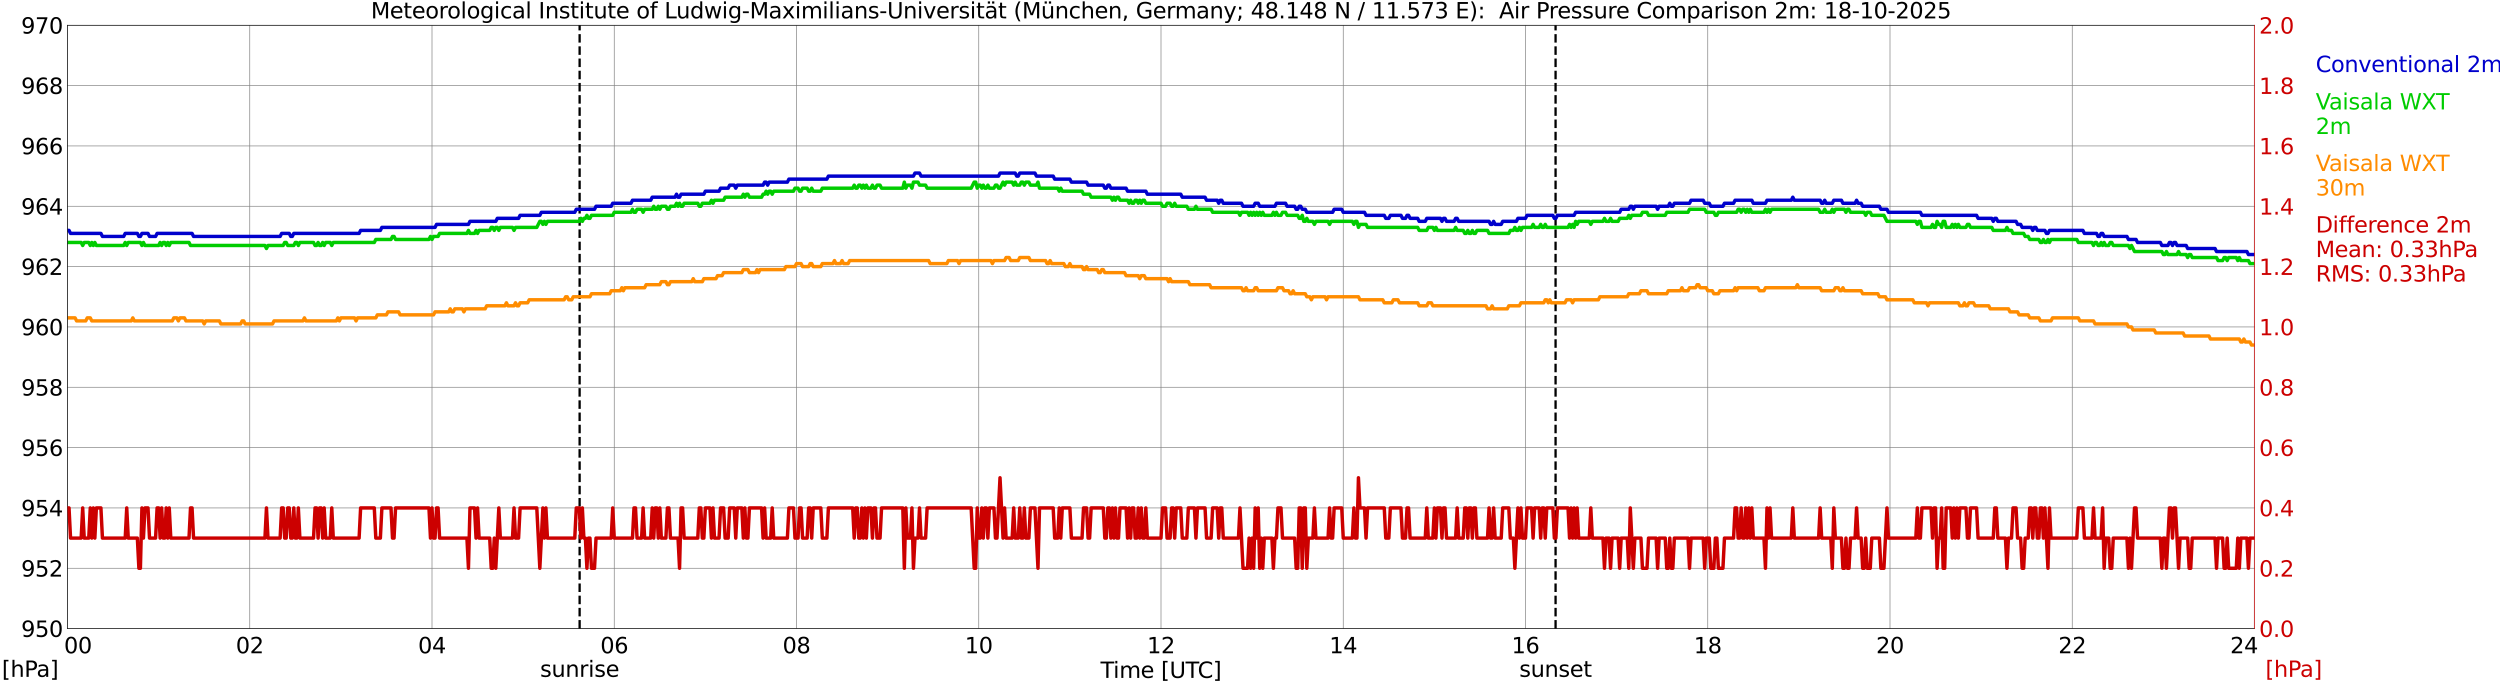 <?xml version="1.0" encoding="utf-8" standalone="no"?>
<!DOCTYPE svg PUBLIC "-//W3C//DTD SVG 1.1//EN"
  "http://www.w3.org/Graphics/SVG/1.1/DTD/svg11.dtd">
<svg xmlns:xlink="http://www.w3.org/1999/xlink" width="1085.4pt" height="296.64pt" viewBox="0 0 1085.4 296.64" xmlns="http://www.w3.org/2000/svg" version="1.1">
 <defs>
  <style type="text/css">*{stroke-linejoin: round; stroke-linecap: butt}</style>
 </defs>
 <g id="figure_1">
  <g id="patch_1">
   <path d="M 0 296.64 
L 1085.4 296.64 
L 1085.4 0 
L 0 0 
z
" style="fill: #ffffff"/>
  </g>
  <g id="axes_1">
   <g id="patch_2">
    <path d="M 29.306 272.909 
L 978.814 272.909 
L 978.814 10.976 
L 29.306 10.976 
z
" style="fill: #ffffff"/>
   </g>
   <g id="patch_3">
    <path d="M 978.814 272.909 
L 978.814 272.909 
L 978.814 10.976 
L 978.814 10.976 
z
" clip-path="url(#p0b5b860d7a)" style="fill: #d3d3d3; opacity: 0.25; stroke: #d3d3d3; stroke-linejoin: miter"/>
   </g>
   <g id="matplotlib.axis_1">
    <g id="xtick_1">
     <g id="line2d_1">
      <path d="M 29.306 272.909 
L 29.306 10.976 
" clip-path="url(#p0b5b860d7a)" style="fill: none; stroke: #808080; stroke-width: 0.3; stroke-linecap: square"/>
     </g>
     <g id="line2d_2"/>
     <g id="text_1">
      <!--    00 -->
      <g transform="translate(18.733 283.627) scale(0.095 -0.095)">
       <defs>
        <path id="DejaVuSans-20" transform="scale(0.016)"/>
        <path id="DejaVuSans-30" d="M 2034 4250 
Q 1547 4250 1301 3770 
Q 1056 3291 1056 2328 
Q 1056 1369 1301 889 
Q 1547 409 2034 409 
Q 2525 409 2770 889 
Q 3016 1369 3016 2328 
Q 3016 3291 2770 3770 
Q 2525 4250 2034 4250 
z
M 2034 4750 
Q 2819 4750 3233 4129 
Q 3647 3509 3647 2328 
Q 3647 1150 3233 529 
Q 2819 -91 2034 -91 
Q 1250 -91 836 529 
Q 422 1150 422 2328 
Q 422 3509 836 4129 
Q 1250 4750 2034 4750 
z
" transform="scale(0.016)"/>
       </defs>
       <use xlink:href="#DejaVuSans-20"/>
       <use xlink:href="#DejaVuSans-20" transform="translate(31.787 0)"/>
       <use xlink:href="#DejaVuSans-20" transform="translate(63.574 0)"/>
       <use xlink:href="#DejaVuSans-30" transform="translate(95.361 0)"/>
       <use xlink:href="#DejaVuSans-30" transform="translate(158.984 0)"/>
      </g>
     </g>
    </g>
    <g id="xtick_2">
     <g id="line2d_3">
      <path d="M 108.431 272.909 
L 108.431 10.976 
" clip-path="url(#p0b5b860d7a)" style="fill: none; stroke: #808080; stroke-width: 0.3; stroke-linecap: square"/>
     </g>
     <g id="line2d_4"/>
     <g id="text_2">
      <!-- 02 -->
      <g transform="translate(102.387 283.627) scale(0.095 -0.095)">
       <defs>
        <path id="DejaVuSans-32" d="M 1228 531 
L 3431 531 
L 3431 0 
L 469 0 
L 469 531 
Q 828 903 1448 1529 
Q 2069 2156 2228 2338 
Q 2531 2678 2651 2914 
Q 2772 3150 2772 3378 
Q 2772 3750 2511 3984 
Q 2250 4219 1831 4219 
Q 1534 4219 1204 4116 
Q 875 4013 500 3803 
L 500 4441 
Q 881 4594 1212 4672 
Q 1544 4750 1819 4750 
Q 2544 4750 2975 4387 
Q 3406 4025 3406 3419 
Q 3406 3131 3298 2873 
Q 3191 2616 2906 2266 
Q 2828 2175 2409 1742 
Q 1991 1309 1228 531 
z
" transform="scale(0.016)"/>
       </defs>
       <use xlink:href="#DejaVuSans-30"/>
       <use xlink:href="#DejaVuSans-32" transform="translate(63.623 0)"/>
      </g>
     </g>
    </g>
    <g id="xtick_3">
     <g id="line2d_5">
      <path d="M 187.557 272.909 
L 187.557 10.976 
" clip-path="url(#p0b5b860d7a)" style="fill: none; stroke: #808080; stroke-width: 0.3; stroke-linecap: square"/>
     </g>
     <g id="line2d_6"/>
     <g id="text_3">
      <!-- 04 -->
      <g transform="translate(181.513 283.627) scale(0.095 -0.095)">
       <defs>
        <path id="DejaVuSans-34" d="M 2419 4116 
L 825 1625 
L 2419 1625 
L 2419 4116 
z
M 2253 4666 
L 3047 4666 
L 3047 1625 
L 3713 1625 
L 3713 1100 
L 3047 1100 
L 3047 0 
L 2419 0 
L 2419 1100 
L 313 1100 
L 313 1709 
L 2253 4666 
z
" transform="scale(0.016)"/>
       </defs>
       <use xlink:href="#DejaVuSans-30"/>
       <use xlink:href="#DejaVuSans-34" transform="translate(63.623 0)"/>
      </g>
     </g>
    </g>
    <g id="xtick_4">
     <g id="line2d_7">
      <path d="M 266.683 272.909 
L 266.683 10.976 
" clip-path="url(#p0b5b860d7a)" style="fill: none; stroke: #808080; stroke-width: 0.3; stroke-linecap: square"/>
     </g>
     <g id="line2d_8"/>
     <g id="text_4">
      <!-- 06 -->
      <g transform="translate(260.638 283.627) scale(0.095 -0.095)">
       <defs>
        <path id="DejaVuSans-36" d="M 2113 2584 
Q 1688 2584 1439 2293 
Q 1191 2003 1191 1497 
Q 1191 994 1439 701 
Q 1688 409 2113 409 
Q 2538 409 2786 701 
Q 3034 994 3034 1497 
Q 3034 2003 2786 2293 
Q 2538 2584 2113 2584 
z
M 3366 4563 
L 3366 3988 
Q 3128 4100 2886 4159 
Q 2644 4219 2406 4219 
Q 1781 4219 1451 3797 
Q 1122 3375 1075 2522 
Q 1259 2794 1537 2939 
Q 1816 3084 2150 3084 
Q 2853 3084 3261 2657 
Q 3669 2231 3669 1497 
Q 3669 778 3244 343 
Q 2819 -91 2113 -91 
Q 1303 -91 875 529 
Q 447 1150 447 2328 
Q 447 3434 972 4092 
Q 1497 4750 2381 4750 
Q 2619 4750 2861 4703 
Q 3103 4656 3366 4563 
z
" transform="scale(0.016)"/>
       </defs>
       <use xlink:href="#DejaVuSans-30"/>
       <use xlink:href="#DejaVuSans-36" transform="translate(63.623 0)"/>
      </g>
     </g>
    </g>
    <g id="xtick_5">
     <g id="line2d_9">
      <path d="M 345.808 272.909 
L 345.808 10.976 
" clip-path="url(#p0b5b860d7a)" style="fill: none; stroke: #808080; stroke-width: 0.3; stroke-linecap: square"/>
     </g>
     <g id="line2d_10"/>
     <g id="text_5">
      <!-- 08 -->
      <g transform="translate(339.764 283.627) scale(0.095 -0.095)">
       <defs>
        <path id="DejaVuSans-38" d="M 2034 2216 
Q 1584 2216 1326 1975 
Q 1069 1734 1069 1313 
Q 1069 891 1326 650 
Q 1584 409 2034 409 
Q 2484 409 2743 651 
Q 3003 894 3003 1313 
Q 3003 1734 2745 1975 
Q 2488 2216 2034 2216 
z
M 1403 2484 
Q 997 2584 770 2862 
Q 544 3141 544 3541 
Q 544 4100 942 4425 
Q 1341 4750 2034 4750 
Q 2731 4750 3128 4425 
Q 3525 4100 3525 3541 
Q 3525 3141 3298 2862 
Q 3072 2584 2669 2484 
Q 3125 2378 3379 2068 
Q 3634 1759 3634 1313 
Q 3634 634 3220 271 
Q 2806 -91 2034 -91 
Q 1263 -91 848 271 
Q 434 634 434 1313 
Q 434 1759 690 2068 
Q 947 2378 1403 2484 
z
M 1172 3481 
Q 1172 3119 1398 2916 
Q 1625 2713 2034 2713 
Q 2441 2713 2670 2916 
Q 2900 3119 2900 3481 
Q 2900 3844 2670 4047 
Q 2441 4250 2034 4250 
Q 1625 4250 1398 4047 
Q 1172 3844 1172 3481 
z
" transform="scale(0.016)"/>
       </defs>
       <use xlink:href="#DejaVuSans-30"/>
       <use xlink:href="#DejaVuSans-38" transform="translate(63.623 0)"/>
      </g>
     </g>
    </g>
    <g id="xtick_6">
     <g id="line2d_11">
      <path d="M 424.934 272.909 
L 424.934 10.976 
" clip-path="url(#p0b5b860d7a)" style="fill: none; stroke: #808080; stroke-width: 0.3; stroke-linecap: square"/>
     </g>
     <g id="line2d_12"/>
     <g id="text_6">
      <!-- 10 -->
      <g transform="translate(418.89 283.627) scale(0.095 -0.095)">
       <defs>
        <path id="DejaVuSans-31" d="M 794 531 
L 1825 531 
L 1825 4091 
L 703 3866 
L 703 4441 
L 1819 4666 
L 2450 4666 
L 2450 531 
L 3481 531 
L 3481 0 
L 794 0 
L 794 531 
z
" transform="scale(0.016)"/>
       </defs>
       <use xlink:href="#DejaVuSans-31"/>
       <use xlink:href="#DejaVuSans-30" transform="translate(63.623 0)"/>
      </g>
     </g>
    </g>
    <g id="xtick_7">
     <g id="line2d_13">
      <path d="M 504.06 272.909 
L 504.06 10.976 
" clip-path="url(#p0b5b860d7a)" style="fill: none; stroke: #808080; stroke-width: 0.3; stroke-linecap: square"/>
     </g>
     <g id="line2d_14"/>
     <g id="text_7">
      <!-- 12 -->
      <g transform="translate(498.015 283.627) scale(0.095 -0.095)">
       <use xlink:href="#DejaVuSans-31"/>
       <use xlink:href="#DejaVuSans-32" transform="translate(63.623 0)"/>
      </g>
     </g>
    </g>
    <g id="xtick_8">
     <g id="line2d_15">
      <path d="M 583.185 272.909 
L 583.185 10.976 
" clip-path="url(#p0b5b860d7a)" style="fill: none; stroke: #808080; stroke-width: 0.3; stroke-linecap: square"/>
     </g>
     <g id="line2d_16"/>
     <g id="text_8">
      <!-- 14 -->
      <g transform="translate(577.141 283.627) scale(0.095 -0.095)">
       <use xlink:href="#DejaVuSans-31"/>
       <use xlink:href="#DejaVuSans-34" transform="translate(63.623 0)"/>
      </g>
     </g>
    </g>
    <g id="xtick_9">
     <g id="line2d_17">
      <path d="M 662.311 272.909 
L 662.311 10.976 
" clip-path="url(#p0b5b860d7a)" style="fill: none; stroke: #808080; stroke-width: 0.3; stroke-linecap: square"/>
     </g>
     <g id="line2d_18"/>
     <g id="text_9">
      <!-- 16 -->
      <g transform="translate(656.267 283.627) scale(0.095 -0.095)">
       <use xlink:href="#DejaVuSans-31"/>
       <use xlink:href="#DejaVuSans-36" transform="translate(63.623 0)"/>
      </g>
     </g>
    </g>
    <g id="xtick_10">
     <g id="line2d_19">
      <path d="M 741.437 272.909 
L 741.437 10.976 
" clip-path="url(#p0b5b860d7a)" style="fill: none; stroke: #808080; stroke-width: 0.3; stroke-linecap: square"/>
     </g>
     <g id="line2d_20"/>
     <g id="text_10">
      <!-- 18 -->
      <g transform="translate(735.392 283.627) scale(0.095 -0.095)">
       <use xlink:href="#DejaVuSans-31"/>
       <use xlink:href="#DejaVuSans-38" transform="translate(63.623 0)"/>
      </g>
     </g>
    </g>
    <g id="xtick_11">
     <g id="line2d_21">
      <path d="M 820.562 272.909 
L 820.562 10.976 
" clip-path="url(#p0b5b860d7a)" style="fill: none; stroke: #808080; stroke-width: 0.3; stroke-linecap: square"/>
     </g>
     <g id="line2d_22"/>
     <g id="text_11">
      <!-- 20 -->
      <g transform="translate(814.518 283.627) scale(0.095 -0.095)">
       <use xlink:href="#DejaVuSans-32"/>
       <use xlink:href="#DejaVuSans-30" transform="translate(63.623 0)"/>
      </g>
     </g>
    </g>
    <g id="xtick_12">
     <g id="line2d_23">
      <path d="M 899.688 272.909 
L 899.688 10.976 
" clip-path="url(#p0b5b860d7a)" style="fill: none; stroke: #808080; stroke-width: 0.3; stroke-linecap: square"/>
     </g>
     <g id="line2d_24"/>
     <g id="text_12">
      <!-- 22 -->
      <g transform="translate(893.644 283.627) scale(0.095 -0.095)">
       <use xlink:href="#DejaVuSans-32"/>
       <use xlink:href="#DejaVuSans-32" transform="translate(63.623 0)"/>
      </g>
     </g>
    </g>
    <g id="xtick_13">
     <g id="line2d_25">
      <path d="M 978.814 272.909 
L 978.814 10.976 
" clip-path="url(#p0b5b860d7a)" style="fill: none; stroke: #808080; stroke-width: 0.3; stroke-linecap: square"/>
     </g>
     <g id="line2d_26"/>
     <g id="text_13">
      <!-- 24    -->
      <g transform="translate(968.241 283.627) scale(0.095 -0.095)">
       <use xlink:href="#DejaVuSans-32"/>
       <use xlink:href="#DejaVuSans-34" transform="translate(63.623 0)"/>
       <use xlink:href="#DejaVuSans-20" transform="translate(127.246 0)"/>
       <use xlink:href="#DejaVuSans-20" transform="translate(159.033 0)"/>
       <use xlink:href="#DejaVuSans-20" transform="translate(190.82 0)"/>
      </g>
     </g>
    </g>
    <g id="text_14">
     <!-- Time [UTC] -->
     <g transform="translate(477.806 294.322) scale(0.095 -0.095)">
      <defs>
       <path id="DejaVuSans-54" d="M -19 4666 
L 3928 4666 
L 3928 4134 
L 2272 4134 
L 2272 0 
L 1638 0 
L 1638 4134 
L -19 4134 
L -19 4666 
z
" transform="scale(0.016)"/>
       <path id="DejaVuSans-69" d="M 603 3500 
L 1178 3500 
L 1178 0 
L 603 0 
L 603 3500 
z
M 603 4863 
L 1178 4863 
L 1178 4134 
L 603 4134 
L 603 4863 
z
" transform="scale(0.016)"/>
       <path id="DejaVuSans-6d" d="M 3328 2828 
Q 3544 3216 3844 3400 
Q 4144 3584 4550 3584 
Q 5097 3584 5394 3201 
Q 5691 2819 5691 2113 
L 5691 0 
L 5113 0 
L 5113 2094 
Q 5113 2597 4934 2840 
Q 4756 3084 4391 3084 
Q 3944 3084 3684 2787 
Q 3425 2491 3425 1978 
L 3425 0 
L 2847 0 
L 2847 2094 
Q 2847 2600 2669 2842 
Q 2491 3084 2119 3084 
Q 1678 3084 1418 2786 
Q 1159 2488 1159 1978 
L 1159 0 
L 581 0 
L 581 3500 
L 1159 3500 
L 1159 2956 
Q 1356 3278 1631 3431 
Q 1906 3584 2284 3584 
Q 2666 3584 2933 3390 
Q 3200 3197 3328 2828 
z
" transform="scale(0.016)"/>
       <path id="DejaVuSans-65" d="M 3597 1894 
L 3597 1613 
L 953 1613 
Q 991 1019 1311 708 
Q 1631 397 2203 397 
Q 2534 397 2845 478 
Q 3156 559 3463 722 
L 3463 178 
Q 3153 47 2828 -22 
Q 2503 -91 2169 -91 
Q 1331 -91 842 396 
Q 353 884 353 1716 
Q 353 2575 817 3079 
Q 1281 3584 2069 3584 
Q 2775 3584 3186 3129 
Q 3597 2675 3597 1894 
z
M 3022 2063 
Q 3016 2534 2758 2815 
Q 2500 3097 2075 3097 
Q 1594 3097 1305 2825 
Q 1016 2553 972 2059 
L 3022 2063 
z
" transform="scale(0.016)"/>
       <path id="DejaVuSans-5b" d="M 550 4863 
L 1875 4863 
L 1875 4416 
L 1125 4416 
L 1125 -397 
L 1875 -397 
L 1875 -844 
L 550 -844 
L 550 4863 
z
" transform="scale(0.016)"/>
       <path id="DejaVuSans-55" d="M 556 4666 
L 1191 4666 
L 1191 1831 
Q 1191 1081 1462 751 
Q 1734 422 2344 422 
Q 2950 422 3222 751 
Q 3494 1081 3494 1831 
L 3494 4666 
L 4128 4666 
L 4128 1753 
Q 4128 841 3676 375 
Q 3225 -91 2344 -91 
Q 1459 -91 1007 375 
Q 556 841 556 1753 
L 556 4666 
z
" transform="scale(0.016)"/>
       <path id="DejaVuSans-43" d="M 4122 4306 
L 4122 3641 
Q 3803 3938 3442 4084 
Q 3081 4231 2675 4231 
Q 1875 4231 1450 3742 
Q 1025 3253 1025 2328 
Q 1025 1406 1450 917 
Q 1875 428 2675 428 
Q 3081 428 3442 575 
Q 3803 722 4122 1019 
L 4122 359 
Q 3791 134 3420 21 
Q 3050 -91 2638 -91 
Q 1578 -91 968 557 
Q 359 1206 359 2328 
Q 359 3453 968 4101 
Q 1578 4750 2638 4750 
Q 3056 4750 3426 4639 
Q 3797 4528 4122 4306 
z
" transform="scale(0.016)"/>
       <path id="DejaVuSans-5d" d="M 1947 4863 
L 1947 -844 
L 622 -844 
L 622 -397 
L 1369 -397 
L 1369 4416 
L 622 4416 
L 622 4863 
L 1947 4863 
z
" transform="scale(0.016)"/>
      </defs>
      <use xlink:href="#DejaVuSans-54"/>
      <use xlink:href="#DejaVuSans-69" transform="translate(57.959 0)"/>
      <use xlink:href="#DejaVuSans-6d" transform="translate(85.742 0)"/>
      <use xlink:href="#DejaVuSans-65" transform="translate(183.154 0)"/>
      <use xlink:href="#DejaVuSans-20" transform="translate(244.678 0)"/>
      <use xlink:href="#DejaVuSans-5b" transform="translate(276.465 0)"/>
      <use xlink:href="#DejaVuSans-55" transform="translate(315.479 0)"/>
      <use xlink:href="#DejaVuSans-54" transform="translate(388.672 0)"/>
      <use xlink:href="#DejaVuSans-43" transform="translate(443.881 0)"/>
      <use xlink:href="#DejaVuSans-5d" transform="translate(513.705 0)"/>
     </g>
    </g>
   </g>
   <g id="matplotlib.axis_2">
    <g id="ytick_1">
     <g id="line2d_27">
      <path d="M 29.306 272.909 
L 978.814 272.909 
" clip-path="url(#p0b5b860d7a)" style="fill: none; stroke: #808080; stroke-width: 0.3; stroke-linecap: square"/>
     </g>
     <g id="line2d_28"/>
     <g id="text_15">
      <!-- 950 -->
      <g transform="translate(9.173 276.518) scale(0.095 -0.095)">
       <defs>
        <path id="DejaVuSans-39" d="M 703 97 
L 703 672 
Q 941 559 1184 500 
Q 1428 441 1663 441 
Q 2288 441 2617 861 
Q 2947 1281 2994 2138 
Q 2813 1869 2534 1725 
Q 2256 1581 1919 1581 
Q 1219 1581 811 2004 
Q 403 2428 403 3163 
Q 403 3881 828 4315 
Q 1253 4750 1959 4750 
Q 2769 4750 3195 4129 
Q 3622 3509 3622 2328 
Q 3622 1225 3098 567 
Q 2575 -91 1691 -91 
Q 1453 -91 1209 -44 
Q 966 3 703 97 
z
M 1959 2075 
Q 2384 2075 2632 2365 
Q 2881 2656 2881 3163 
Q 2881 3666 2632 3958 
Q 2384 4250 1959 4250 
Q 1534 4250 1286 3958 
Q 1038 3666 1038 3163 
Q 1038 2656 1286 2365 
Q 1534 2075 1959 2075 
z
" transform="scale(0.016)"/>
        <path id="DejaVuSans-35" d="M 691 4666 
L 3169 4666 
L 3169 4134 
L 1269 4134 
L 1269 2991 
Q 1406 3038 1543 3061 
Q 1681 3084 1819 3084 
Q 2600 3084 3056 2656 
Q 3513 2228 3513 1497 
Q 3513 744 3044 326 
Q 2575 -91 1722 -91 
Q 1428 -91 1123 -41 
Q 819 9 494 109 
L 494 744 
Q 775 591 1075 516 
Q 1375 441 1709 441 
Q 2250 441 2565 725 
Q 2881 1009 2881 1497 
Q 2881 1984 2565 2268 
Q 2250 2553 1709 2553 
Q 1456 2553 1204 2497 
Q 953 2441 691 2322 
L 691 4666 
z
" transform="scale(0.016)"/>
       </defs>
       <use xlink:href="#DejaVuSans-39"/>
       <use xlink:href="#DejaVuSans-35" transform="translate(63.623 0)"/>
       <use xlink:href="#DejaVuSans-30" transform="translate(127.246 0)"/>
      </g>
     </g>
    </g>
    <g id="ytick_2">
     <g id="line2d_29">
      <path d="M 29.306 246.715 
L 978.814 246.715 
" clip-path="url(#p0b5b860d7a)" style="fill: none; stroke: #808080; stroke-width: 0.3; stroke-linecap: square"/>
     </g>
     <g id="line2d_30"/>
     <g id="text_16">
      <!-- 952 -->
      <g transform="translate(9.173 250.325) scale(0.095 -0.095)">
       <use xlink:href="#DejaVuSans-39"/>
       <use xlink:href="#DejaVuSans-35" transform="translate(63.623 0)"/>
       <use xlink:href="#DejaVuSans-32" transform="translate(127.246 0)"/>
      </g>
     </g>
    </g>
    <g id="ytick_3">
     <g id="line2d_31">
      <path d="M 29.306 220.522 
L 978.814 220.522 
" clip-path="url(#p0b5b860d7a)" style="fill: none; stroke: #808080; stroke-width: 0.3; stroke-linecap: square"/>
     </g>
     <g id="line2d_32"/>
     <g id="text_17">
      <!-- 954 -->
      <g transform="translate(9.173 224.131) scale(0.095 -0.095)">
       <use xlink:href="#DejaVuSans-39"/>
       <use xlink:href="#DejaVuSans-35" transform="translate(63.623 0)"/>
       <use xlink:href="#DejaVuSans-34" transform="translate(127.246 0)"/>
      </g>
     </g>
    </g>
    <g id="ytick_4">
     <g id="line2d_33">
      <path d="M 29.306 194.329 
L 978.814 194.329 
" clip-path="url(#p0b5b860d7a)" style="fill: none; stroke: #808080; stroke-width: 0.3; stroke-linecap: square"/>
     </g>
     <g id="line2d_34"/>
     <g id="text_18">
      <!-- 956 -->
      <g transform="translate(9.173 197.938) scale(0.095 -0.095)">
       <use xlink:href="#DejaVuSans-39"/>
       <use xlink:href="#DejaVuSans-35" transform="translate(63.623 0)"/>
       <use xlink:href="#DejaVuSans-36" transform="translate(127.246 0)"/>
      </g>
     </g>
    </g>
    <g id="ytick_5">
     <g id="line2d_35">
      <path d="M 29.306 168.136 
L 978.814 168.136 
" clip-path="url(#p0b5b860d7a)" style="fill: none; stroke: #808080; stroke-width: 0.3; stroke-linecap: square"/>
     </g>
     <g id="line2d_36"/>
     <g id="text_19">
      <!-- 958 -->
      <g transform="translate(9.173 171.745) scale(0.095 -0.095)">
       <use xlink:href="#DejaVuSans-39"/>
       <use xlink:href="#DejaVuSans-35" transform="translate(63.623 0)"/>
       <use xlink:href="#DejaVuSans-38" transform="translate(127.246 0)"/>
      </g>
     </g>
    </g>
    <g id="ytick_6">
     <g id="line2d_37">
      <path d="M 29.306 141.942 
L 978.814 141.942 
" clip-path="url(#p0b5b860d7a)" style="fill: none; stroke: #808080; stroke-width: 0.3; stroke-linecap: square"/>
     </g>
     <g id="line2d_38"/>
     <g id="text_20">
      <!-- 960 -->
      <g transform="translate(9.173 145.551) scale(0.095 -0.095)">
       <use xlink:href="#DejaVuSans-39"/>
       <use xlink:href="#DejaVuSans-36" transform="translate(63.623 0)"/>
       <use xlink:href="#DejaVuSans-30" transform="translate(127.246 0)"/>
      </g>
     </g>
    </g>
    <g id="ytick_7">
     <g id="line2d_39">
      <path d="M 29.306 115.749 
L 978.814 115.749 
" clip-path="url(#p0b5b860d7a)" style="fill: none; stroke: #808080; stroke-width: 0.3; stroke-linecap: square"/>
     </g>
     <g id="line2d_40"/>
     <g id="text_21">
      <!-- 962 -->
      <g transform="translate(9.173 119.358) scale(0.095 -0.095)">
       <use xlink:href="#DejaVuSans-39"/>
       <use xlink:href="#DejaVuSans-36" transform="translate(63.623 0)"/>
       <use xlink:href="#DejaVuSans-32" transform="translate(127.246 0)"/>
      </g>
     </g>
    </g>
    <g id="ytick_8">
     <g id="line2d_41">
      <path d="M 29.306 89.556 
L 978.814 89.556 
" clip-path="url(#p0b5b860d7a)" style="fill: none; stroke: #808080; stroke-width: 0.3; stroke-linecap: square"/>
     </g>
     <g id="line2d_42"/>
     <g id="text_22">
      <!-- 964 -->
      <g transform="translate(9.173 93.165) scale(0.095 -0.095)">
       <use xlink:href="#DejaVuSans-39"/>
       <use xlink:href="#DejaVuSans-36" transform="translate(63.623 0)"/>
       <use xlink:href="#DejaVuSans-34" transform="translate(127.246 0)"/>
      </g>
     </g>
    </g>
    <g id="ytick_9">
     <g id="line2d_43">
      <path d="M 29.306 63.362 
L 978.814 63.362 
" clip-path="url(#p0b5b860d7a)" style="fill: none; stroke: #808080; stroke-width: 0.3; stroke-linecap: square"/>
     </g>
     <g id="line2d_44"/>
     <g id="text_23">
      <!-- 966 -->
      <g transform="translate(9.173 66.972) scale(0.095 -0.095)">
       <use xlink:href="#DejaVuSans-39"/>
       <use xlink:href="#DejaVuSans-36" transform="translate(63.623 0)"/>
       <use xlink:href="#DejaVuSans-36" transform="translate(127.246 0)"/>
      </g>
     </g>
    </g>
    <g id="ytick_10">
     <g id="line2d_45">
      <path d="M 29.306 37.169 
L 978.814 37.169 
" clip-path="url(#p0b5b860d7a)" style="fill: none; stroke: #808080; stroke-width: 0.3; stroke-linecap: square"/>
     </g>
     <g id="line2d_46"/>
     <g id="text_24">
      <!-- 968 -->
      <g transform="translate(9.173 40.778) scale(0.095 -0.095)">
       <use xlink:href="#DejaVuSans-39"/>
       <use xlink:href="#DejaVuSans-36" transform="translate(63.623 0)"/>
       <use xlink:href="#DejaVuSans-38" transform="translate(127.246 0)"/>
      </g>
     </g>
    </g>
    <g id="ytick_11">
     <g id="line2d_47">
      <path d="M 29.306 10.976 
L 978.814 10.976 
" clip-path="url(#p0b5b860d7a)" style="fill: none; stroke: #808080; stroke-width: 0.3; stroke-linecap: square"/>
     </g>
     <g id="line2d_48"/>
     <g id="text_25">
      <!-- 970 -->
      <g transform="translate(9.173 14.585) scale(0.095 -0.095)">
       <defs>
        <path id="DejaVuSans-37" d="M 525 4666 
L 3525 4666 
L 3525 4397 
L 1831 0 
L 1172 0 
L 2766 4134 
L 525 4134 
L 525 4666 
z
" transform="scale(0.016)"/>
       </defs>
       <use xlink:href="#DejaVuSans-39"/>
       <use xlink:href="#DejaVuSans-37" transform="translate(63.623 0)"/>
       <use xlink:href="#DejaVuSans-30" transform="translate(127.246 0)"/>
      </g>
     </g>
    </g>
   </g>
   <g id="line2d_49">
    <path d="M 251.649 272.909 
L 251.649 10.976 
" clip-path="url(#p0b5b860d7a)" style="fill: none; stroke-dasharray: 3.7,1.6; stroke-dashoffset: 0; stroke: #000000"/>
   </g>
   <g id="line2d_50">
    <path d="M 675.367 272.909 
L 675.367 10.976 
" clip-path="url(#p0b5b860d7a)" style="fill: none; stroke-dasharray: 3.7,1.6; stroke-dashoffset: 0; stroke: #000000"/>
   </g>
   <g id="line2d_51">
    <path d="M 29.306 100.033 
L 29.965 100.033 
L 30.625 101.343 
L 43.812 101.343 
L 44.472 102.652 
L 53.703 102.652 
L 54.362 101.343 
L 59.637 101.343 
L 60.297 102.652 
L 60.956 102.652 
L 61.615 101.343 
L 64.253 101.343 
L 64.912 102.652 
L 67.55 102.652 
L 68.209 101.343 
L 83.375 101.343 
L 84.034 102.652 
L 121.619 102.652 
L 122.278 101.343 
L 125.575 101.343 
L 126.235 102.652 
L 126.894 102.652 
L 127.553 101.343 
L 155.907 101.343 
L 156.566 100.033 
L 165.138 100.033 
L 165.798 98.723 
L 188.876 98.723 
L 189.535 97.414 
L 203.382 97.414 
L 204.042 96.104 
L 215.251 96.104 
L 215.91 94.794 
L 225.142 94.794 
L 225.801 93.485 
L 234.373 93.485 
L 235.033 92.175 
L 249.539 92.175 
L 250.198 90.865 
L 258.111 90.865 
L 258.77 89.556 
L 265.364 89.556 
L 266.023 88.246 
L 273.936 88.246 
L 274.595 86.936 
L 282.508 86.936 
L 283.167 85.627 
L 293.058 85.627 
L 293.717 84.317 
L 294.377 85.627 
L 295.036 85.627 
L 295.696 84.317 
L 305.586 84.317 
L 306.246 83.007 
L 312.18 83.007 
L 312.839 81.698 
L 316.136 81.698 
L 316.796 80.388 
L 318.774 80.388 
L 319.433 81.698 
L 320.093 80.388 
L 331.302 80.388 
L 331.961 79.078 
L 332.621 79.078 
L 333.28 80.388 
L 333.94 79.078 
L 341.852 79.078 
L 342.512 77.769 
L 358.996 77.769 
L 359.655 76.459 
L 396.581 76.459 
L 397.24 75.149 
L 399.218 75.149 
L 399.878 76.459 
L 433.506 76.459 
L 434.165 75.149 
L 440.759 75.149 
L 441.419 76.459 
L 442.078 76.459 
L 442.737 75.149 
L 449.331 75.149 
L 449.991 76.459 
L 457.244 76.459 
L 457.903 77.769 
L 464.497 77.769 
L 465.156 79.078 
L 471.75 79.078 
L 472.409 80.388 
L 479.003 80.388 
L 479.663 81.698 
L 480.322 81.698 
L 480.981 80.388 
L 481.641 80.388 
L 482.3 81.698 
L 488.894 81.698 
L 489.553 83.007 
L 497.466 83.007 
L 498.125 84.317 
L 512.632 84.317 
L 513.291 85.627 
L 523.182 85.627 
L 523.841 86.936 
L 528.457 86.936 
L 529.116 88.246 
L 529.776 86.936 
L 530.435 86.936 
L 531.094 88.246 
L 539.007 88.246 
L 539.666 89.556 
L 544.282 89.556 
L 544.941 88.246 
L 546.26 88.246 
L 546.919 89.556 
L 553.513 89.556 
L 554.173 88.246 
L 558.129 88.246 
L 558.788 89.556 
L 562.085 89.556 
L 562.745 90.865 
L 563.404 90.865 
L 564.063 89.556 
L 564.723 89.556 
L 565.382 90.865 
L 566.701 90.865 
L 567.36 92.175 
L 578.57 92.175 
L 579.229 90.865 
L 582.526 90.865 
L 583.185 92.175 
L 592.417 92.175 
L 593.076 93.485 
L 600.989 93.485 
L 601.648 94.794 
L 602.967 94.794 
L 603.626 93.485 
L 608.242 93.485 
L 608.901 94.794 
L 610.22 94.794 
L 610.879 93.485 
L 611.539 93.485 
L 612.198 94.794 
L 615.495 94.794 
L 616.154 96.104 
L 618.792 96.104 
L 619.451 94.794 
L 625.386 94.794 
L 626.045 96.104 
L 626.705 94.794 
L 627.364 94.794 
L 628.023 96.104 
L 631.32 96.104 
L 631.98 94.794 
L 632.639 94.794 
L 633.298 96.104 
L 646.486 96.104 
L 647.145 97.414 
L 647.805 97.414 
L 648.464 96.104 
L 649.123 97.414 
L 651.761 97.414 
L 652.42 96.104 
L 658.355 96.104 
L 659.014 94.794 
L 662.311 94.794 
L 662.97 93.485 
L 674.18 93.485 
L 674.839 94.794 
L 675.499 94.794 
L 676.158 93.485 
L 683.411 93.485 
L 684.071 92.175 
L 703.193 92.175 
L 703.852 90.865 
L 707.149 90.865 
L 707.808 89.556 
L 708.468 89.556 
L 709.127 90.865 
L 709.786 89.556 
L 719.018 89.556 
L 719.677 90.865 
L 720.337 89.556 
L 724.293 89.556 
L 724.952 88.246 
L 725.612 89.556 
L 726.271 89.556 
L 726.93 88.246 
L 733.524 88.246 
L 734.184 86.936 
L 739.459 86.936 
L 740.118 88.246 
L 742.096 88.246 
L 742.756 89.556 
L 748.031 89.556 
L 748.69 88.246 
L 752.646 88.246 
L 753.306 86.936 
L 760.559 86.936 
L 761.218 88.246 
L 766.493 88.246 
L 767.153 86.936 
L 777.703 86.936 
L 778.362 85.627 
L 779.021 86.936 
L 790.231 86.936 
L 790.89 88.246 
L 791.55 88.246 
L 792.209 86.936 
L 792.868 88.246 
L 795.506 88.246 
L 796.165 86.936 
L 799.462 86.936 
L 800.122 88.246 
L 805.397 88.246 
L 806.056 86.936 
L 806.715 88.246 
L 808.034 88.246 
L 808.694 89.556 
L 815.947 89.556 
L 816.606 90.865 
L 819.244 90.865 
L 819.903 92.175 
L 833.75 92.175 
L 834.409 93.485 
L 858.147 93.485 
L 858.806 94.794 
L 864.741 94.794 
L 865.4 96.104 
L 866.06 94.794 
L 866.719 94.794 
L 867.378 96.104 
L 875.291 96.104 
L 875.95 97.414 
L 877.269 97.414 
L 877.929 98.723 
L 881.885 98.723 
L 882.544 100.033 
L 883.204 98.723 
L 883.863 98.723 
L 884.522 100.033 
L 887.819 100.033 
L 888.479 101.343 
L 889.138 101.343 
L 889.797 100.033 
L 904.304 100.033 
L 904.963 101.343 
L 910.238 101.343 
L 910.898 102.652 
L 911.557 102.652 
L 912.216 101.343 
L 912.876 101.343 
L 913.535 102.652 
L 923.426 102.652 
L 924.085 103.962 
L 927.382 103.962 
L 928.041 105.272 
L 937.932 105.272 
L 938.592 106.581 
L 941.229 106.581 
L 941.888 105.272 
L 942.548 105.272 
L 943.207 106.581 
L 943.867 105.272 
L 944.526 105.272 
L 945.185 106.581 
L 949.142 106.581 
L 949.801 107.891 
L 961.67 107.891 
L 962.329 109.201 
L 975.517 109.201 
L 976.176 110.51 
L 978.154 110.51 
L 978.154 110.51 
" clip-path="url(#p0b5b860d7a)" style="fill: none; stroke: #0000cc; stroke-width: 1.5; stroke-linecap: square"/>
   </g>
   <g id="line2d_52">
    <path d="M 29.306 105.272 
L 35.24 105.272 
L 35.9 106.581 
L 36.559 105.272 
L 38.537 105.272 
L 39.197 106.581 
L 39.856 105.272 
L 40.515 106.581 
L 41.175 105.272 
L 41.834 106.581 
L 53.703 106.581 
L 54.362 105.272 
L 55.022 106.581 
L 55.681 105.272 
L 60.956 105.272 
L 61.615 106.581 
L 62.275 105.272 
L 62.934 106.581 
L 68.869 106.581 
L 69.528 105.272 
L 70.187 106.581 
L 70.847 105.272 
L 71.506 105.272 
L 72.166 106.581 
L 72.825 105.272 
L 73.484 106.581 
L 74.144 105.272 
L 82.056 105.272 
L 82.716 106.581 
L 115.025 106.581 
L 115.685 107.891 
L 116.344 106.581 
L 122.938 106.581 
L 123.597 105.272 
L 124.257 105.272 
L 124.916 106.581 
L 127.553 106.581 
L 128.213 105.272 
L 128.872 105.272 
L 129.532 106.581 
L 130.191 105.272 
L 136.125 105.272 
L 136.785 106.581 
L 137.444 106.581 
L 138.104 105.272 
L 138.763 106.581 
L 139.422 106.581 
L 140.082 105.272 
L 140.741 106.581 
L 141.4 105.272 
L 143.379 105.272 
L 144.038 106.581 
L 144.697 105.272 
L 162.501 105.272 
L 163.16 103.962 
L 169.754 103.962 
L 170.413 102.652 
L 171.073 102.652 
L 171.732 103.962 
L 186.238 103.962 
L 186.898 102.652 
L 187.557 103.962 
L 188.216 102.652 
L 190.195 102.652 
L 190.854 101.343 
L 202.723 101.343 
L 203.382 100.033 
L 204.042 101.343 
L 206.02 101.343 
L 206.679 100.033 
L 207.339 101.343 
L 207.998 100.033 
L 212.614 100.033 
L 213.273 98.723 
L 213.932 98.723 
L 214.592 100.033 
L 215.251 98.723 
L 215.91 98.723 
L 216.57 100.033 
L 217.229 98.723 
L 222.504 98.723 
L 223.164 100.033 
L 223.823 98.723 
L 233.054 98.723 
L 234.373 96.104 
L 235.033 96.104 
L 235.692 97.414 
L 236.351 96.104 
L 237.011 97.414 
L 237.67 96.104 
L 251.517 96.104 
L 252.176 94.794 
L 252.836 96.104 
L 253.495 94.794 
L 254.155 94.794 
L 254.814 93.485 
L 255.473 94.794 
L 256.133 94.794 
L 256.792 93.485 
L 266.023 93.485 
L 266.683 92.175 
L 273.936 92.175 
L 274.595 90.865 
L 275.255 92.175 
L 275.914 92.175 
L 276.573 90.865 
L 278.552 90.865 
L 279.211 92.175 
L 279.87 90.865 
L 283.167 90.865 
L 283.827 89.556 
L 284.486 90.865 
L 285.145 90.865 
L 285.805 89.556 
L 286.464 90.865 
L 287.124 89.556 
L 289.102 89.556 
L 289.761 90.865 
L 290.42 90.865 
L 291.08 89.556 
L 293.058 89.556 
L 293.717 88.246 
L 294.377 89.556 
L 295.036 88.246 
L 295.696 89.556 
L 296.355 89.556 
L 297.014 88.246 
L 302.949 88.246 
L 303.608 89.556 
L 304.267 89.556 
L 304.927 88.246 
L 308.224 88.246 
L 308.883 86.936 
L 309.543 88.246 
L 310.202 86.936 
L 314.158 86.936 
L 314.818 85.627 
L 322.071 85.627 
L 322.73 84.317 
L 323.39 85.627 
L 324.049 84.317 
L 324.708 84.317 
L 325.368 85.627 
L 330.643 85.627 
L 331.302 84.317 
L 331.961 84.317 
L 332.621 83.007 
L 333.28 84.317 
L 333.94 83.007 
L 334.599 83.007 
L 335.258 84.317 
L 335.918 83.007 
L 344.49 83.007 
L 345.149 81.698 
L 346.468 81.698 
L 347.127 83.007 
L 347.787 83.007 
L 348.446 81.698 
L 350.424 81.698 
L 351.083 83.007 
L 351.743 83.007 
L 352.402 81.698 
L 353.062 83.007 
L 356.359 83.007 
L 357.018 81.698 
L 370.206 81.698 
L 370.865 80.388 
L 371.524 81.698 
L 372.184 81.698 
L 372.843 80.388 
L 373.502 80.388 
L 374.162 81.698 
L 374.821 80.388 
L 375.481 81.698 
L 376.14 80.388 
L 376.799 81.698 
L 378.118 81.698 
L 378.777 80.388 
L 379.437 81.698 
L 380.096 81.698 
L 380.756 80.388 
L 382.074 80.388 
L 382.734 81.698 
L 391.965 81.698 
L 392.624 79.078 
L 393.284 81.698 
L 393.943 80.388 
L 395.262 80.388 
L 395.921 81.698 
L 396.581 79.078 
L 398.559 79.078 
L 399.218 80.388 
L 401.856 80.388 
L 402.515 81.698 
L 421.637 81.698 
L 422.956 79.078 
L 423.615 79.078 
L 424.275 81.698 
L 424.934 80.388 
L 425.593 80.388 
L 426.253 81.698 
L 426.912 80.388 
L 427.572 81.698 
L 428.231 81.698 
L 428.89 80.388 
L 429.55 81.698 
L 431.528 81.698 
L 432.187 80.388 
L 432.847 80.388 
L 433.506 81.698 
L 434.165 81.698 
L 435.484 79.078 
L 436.144 80.388 
L 436.803 79.078 
L 439.44 79.078 
L 440.1 80.388 
L 440.759 79.078 
L 441.419 80.388 
L 442.737 80.388 
L 443.397 79.078 
L 444.056 79.078 
L 444.716 80.388 
L 445.375 79.078 
L 446.694 79.078 
L 447.353 80.388 
L 449.991 80.388 
L 450.65 79.078 
L 451.309 81.698 
L 459.222 81.698 
L 459.881 83.007 
L 460.541 81.698 
L 461.2 83.007 
L 469.772 83.007 
L 470.431 84.317 
L 473.069 84.317 
L 473.728 85.627 
L 482.3 85.627 
L 482.96 86.936 
L 483.619 85.627 
L 484.278 86.936 
L 484.938 85.627 
L 485.597 85.627 
L 486.256 86.936 
L 489.553 86.936 
L 490.213 88.246 
L 490.872 86.936 
L 491.532 88.246 
L 492.191 88.246 
L 492.85 86.936 
L 493.51 86.936 
L 494.169 88.246 
L 494.828 86.936 
L 495.488 88.246 
L 496.147 86.936 
L 496.807 86.936 
L 497.466 88.246 
L 504.06 88.246 
L 504.719 89.556 
L 506.038 89.556 
L 506.697 88.246 
L 508.016 88.246 
L 508.675 89.556 
L 509.335 89.556 
L 509.994 88.246 
L 510.654 89.556 
L 515.269 89.556 
L 515.929 90.865 
L 518.566 90.865 
L 519.226 89.556 
L 519.885 90.865 
L 525.819 90.865 
L 526.479 92.175 
L 537.688 92.175 
L 538.348 93.485 
L 539.007 92.175 
L 541.644 92.175 
L 542.304 93.485 
L 542.963 92.175 
L 543.623 93.485 
L 544.282 92.175 
L 544.941 93.485 
L 545.601 92.175 
L 546.26 93.485 
L 546.919 92.175 
L 547.579 93.485 
L 548.238 92.175 
L 548.898 93.485 
L 552.195 93.485 
L 552.854 92.175 
L 553.513 93.485 
L 554.173 92.175 
L 554.832 93.485 
L 556.151 93.485 
L 556.81 92.175 
L 558.129 92.175 
L 558.788 93.485 
L 563.404 93.485 
L 564.063 94.794 
L 564.723 94.794 
L 565.382 93.485 
L 566.042 96.104 
L 566.701 96.104 
L 567.36 94.794 
L 568.02 96.104 
L 569.998 96.104 
L 570.657 97.414 
L 571.317 96.104 
L 576.592 96.104 
L 577.251 97.414 
L 577.91 96.104 
L 587.142 96.104 
L 587.801 97.414 
L 588.46 96.104 
L 589.12 96.104 
L 589.779 98.723 
L 590.439 97.414 
L 593.076 97.414 
L 593.736 98.723 
L 615.495 98.723 
L 616.154 100.033 
L 619.451 100.033 
L 620.111 98.723 
L 622.089 98.723 
L 622.748 100.033 
L 623.408 98.723 
L 624.067 100.033 
L 631.32 100.033 
L 631.98 98.723 
L 632.639 100.033 
L 635.276 100.033 
L 635.936 101.343 
L 636.595 101.343 
L 637.255 100.033 
L 637.914 101.343 
L 638.573 101.343 
L 639.233 100.033 
L 639.892 101.343 
L 640.552 101.343 
L 641.211 100.033 
L 645.827 100.033 
L 646.486 101.343 
L 655.058 101.343 
L 655.717 100.033 
L 657.036 100.033 
L 657.695 98.723 
L 658.355 100.033 
L 659.014 100.033 
L 659.674 98.723 
L 660.333 100.033 
L 660.992 98.723 
L 664.949 98.723 
L 665.608 97.414 
L 666.267 98.723 
L 668.246 98.723 
L 668.905 97.414 
L 669.564 98.723 
L 670.224 98.723 
L 670.883 97.414 
L 671.542 98.723 
L 680.774 98.723 
L 681.433 97.414 
L 682.092 98.723 
L 682.752 97.414 
L 683.411 98.723 
L 684.071 96.104 
L 684.73 97.414 
L 685.389 96.104 
L 690.005 96.104 
L 690.664 97.414 
L 691.324 96.104 
L 695.939 96.104 
L 696.599 94.794 
L 697.258 96.104 
L 698.577 96.104 
L 699.236 94.794 
L 699.896 96.104 
L 702.533 96.104 
L 703.193 94.794 
L 706.49 94.794 
L 707.149 93.485 
L 707.808 94.794 
L 708.468 93.485 
L 712.424 93.485 
L 713.083 92.175 
L 715.062 92.175 
L 715.721 93.485 
L 722.974 93.485 
L 723.633 92.175 
L 732.865 92.175 
L 733.524 90.865 
L 740.118 90.865 
L 740.777 92.175 
L 744.074 92.175 
L 744.734 93.485 
L 745.393 93.485 
L 746.052 92.175 
L 753.965 92.175 
L 754.624 90.865 
L 755.284 90.865 
L 755.943 92.175 
L 756.602 90.865 
L 757.262 90.865 
L 757.921 92.175 
L 758.581 90.865 
L 759.24 92.175 
L 759.899 90.865 
L 760.559 92.175 
L 765.834 92.175 
L 766.493 90.865 
L 767.153 92.175 
L 767.812 90.865 
L 768.471 92.175 
L 769.131 90.865 
L 789.572 90.865 
L 790.231 92.175 
L 791.55 92.175 
L 792.209 90.865 
L 792.868 92.175 
L 794.847 92.175 
L 795.506 90.865 
L 796.165 92.175 
L 796.825 90.865 
L 800.781 90.865 
L 801.44 92.175 
L 802.1 90.865 
L 802.759 90.865 
L 803.419 92.175 
L 809.353 92.175 
L 810.012 93.485 
L 810.672 92.175 
L 811.99 92.175 
L 812.65 93.485 
L 817.925 93.485 
L 819.244 96.104 
L 831.772 96.104 
L 832.431 97.414 
L 833.091 96.104 
L 833.75 96.104 
L 834.409 98.723 
L 838.366 98.723 
L 839.025 97.414 
L 839.684 98.723 
L 840.344 98.723 
L 841.003 96.104 
L 841.663 97.414 
L 842.322 97.414 
L 842.981 98.723 
L 843.641 96.104 
L 844.3 96.104 
L 844.959 98.723 
L 846.938 98.723 
L 847.597 97.414 
L 848.256 98.723 
L 848.916 97.414 
L 849.575 98.723 
L 850.235 97.414 
L 850.894 98.723 
L 853.531 98.723 
L 854.191 97.414 
L 854.85 97.414 
L 855.51 98.723 
L 864.741 98.723 
L 865.4 100.033 
L 870.675 100.033 
L 871.335 98.723 
L 871.994 100.033 
L 873.313 100.033 
L 873.972 101.343 
L 878.588 101.343 
L 879.247 102.652 
L 880.566 102.652 
L 881.225 103.962 
L 885.182 103.962 
L 885.841 105.272 
L 886.5 105.272 
L 887.16 103.962 
L 887.819 105.272 
L 888.479 105.272 
L 889.138 103.962 
L 889.797 105.272 
L 890.457 103.962 
L 901.666 103.962 
L 902.326 105.272 
L 908.26 105.272 
L 908.919 106.581 
L 909.579 105.272 
L 910.238 105.272 
L 910.898 106.581 
L 911.557 106.581 
L 912.216 105.272 
L 912.876 106.581 
L 913.535 105.272 
L 914.194 106.581 
L 915.513 106.581 
L 916.173 105.272 
L 916.832 105.272 
L 917.491 106.581 
L 924.085 106.581 
L 924.745 107.891 
L 925.404 106.581 
L 926.723 109.201 
L 938.592 109.201 
L 939.251 110.51 
L 939.91 110.51 
L 940.57 109.201 
L 941.229 110.51 
L 945.185 110.51 
L 945.845 109.201 
L 946.504 110.51 
L 949.142 110.51 
L 949.801 111.82 
L 950.46 110.51 
L 951.12 110.51 
L 951.779 111.82 
L 962.329 111.82 
L 962.989 113.13 
L 964.967 113.13 
L 965.626 111.82 
L 966.285 111.82 
L 966.945 113.13 
L 967.604 111.82 
L 970.901 111.82 
L 971.561 113.13 
L 972.22 111.82 
L 972.879 113.13 
L 976.176 113.13 
L 976.836 114.439 
L 978.154 114.439 
L 978.154 114.439 
" clip-path="url(#p0b5b860d7a)" style="fill: none; stroke: #00cc00; stroke-width: 1.5; stroke-linecap: square"/>
   </g>
   <g id="line2d_53">
    <path d="M 29.306 138.013 
L 32.603 138.013 
L 33.262 139.323 
L 37.218 139.323 
L 37.878 138.013 
L 39.197 138.013 
L 39.856 139.323 
L 57 139.323 
L 57.659 138.013 
L 58.319 139.323 
L 74.803 139.323 
L 75.462 138.013 
L 76.781 138.013 
L 77.441 139.323 
L 78.1 138.013 
L 80.078 138.013 
L 80.737 139.323 
L 87.991 139.323 
L 88.65 140.633 
L 89.309 139.323 
L 95.244 139.323 
L 95.903 140.633 
L 104.475 140.633 
L 105.135 139.323 
L 105.794 139.323 
L 106.453 140.633 
L 118.322 140.633 
L 118.982 139.323 
L 131.51 139.323 
L 132.169 138.013 
L 132.829 139.323 
L 146.016 139.323 
L 146.676 138.013 
L 147.335 139.323 
L 147.994 138.013 
L 153.929 138.013 
L 154.588 139.323 
L 155.247 138.013 
L 163.16 138.013 
L 163.819 136.704 
L 167.776 136.704 
L 168.435 135.394 
L 173.051 135.394 
L 173.71 136.704 
L 188.216 136.704 
L 188.876 135.394 
L 194.81 135.394 
L 195.47 134.084 
L 196.129 135.394 
L 196.788 135.394 
L 197.448 134.084 
L 200.745 134.084 
L 201.404 135.394 
L 202.063 134.084 
L 210.635 134.084 
L 211.295 132.775 
L 219.207 132.775 
L 219.867 131.465 
L 220.526 132.775 
L 223.164 132.775 
L 223.823 131.465 
L 224.482 132.775 
L 225.142 132.775 
L 225.801 131.465 
L 229.098 131.465 
L 229.757 130.155 
L 244.923 130.155 
L 245.583 128.846 
L 246.242 128.846 
L 246.901 130.155 
L 248.22 130.155 
L 248.88 128.846 
L 256.133 128.846 
L 256.792 127.536 
L 264.705 127.536 
L 265.364 126.226 
L 269.32 126.226 
L 269.98 124.917 
L 270.639 126.226 
L 271.298 124.917 
L 279.87 124.917 
L 280.53 123.607 
L 286.464 123.607 
L 287.124 122.297 
L 289.102 122.297 
L 289.761 123.607 
L 290.42 123.607 
L 291.08 122.297 
L 300.311 122.297 
L 300.971 120.988 
L 301.63 122.297 
L 304.927 122.297 
L 305.586 120.988 
L 310.861 120.988 
L 311.521 119.678 
L 313.499 119.678 
L 314.158 118.368 
L 322.071 118.368 
L 322.73 117.059 
L 324.708 117.059 
L 325.368 118.368 
L 328.005 118.368 
L 328.665 117.059 
L 329.324 118.368 
L 329.983 117.059 
L 340.533 117.059 
L 341.193 115.749 
L 345.149 115.749 
L 345.808 114.439 
L 347.787 114.439 
L 348.446 115.749 
L 351.083 115.749 
L 351.743 114.439 
L 352.402 114.439 
L 353.062 115.749 
L 356.359 115.749 
L 357.018 114.439 
L 361.634 114.439 
L 362.293 113.13 
L 362.952 114.439 
L 364.93 114.439 
L 365.59 113.13 
L 366.249 114.439 
L 368.227 114.439 
L 368.887 113.13 
L 403.175 113.13 
L 403.834 114.439 
L 411.087 114.439 
L 411.746 113.13 
L 415.703 113.13 
L 416.362 114.439 
L 417.022 113.13 
L 430.209 113.13 
L 430.869 114.439 
L 431.528 113.13 
L 436.144 113.13 
L 436.803 111.82 
L 438.122 111.82 
L 438.781 113.13 
L 442.078 113.13 
L 442.737 111.82 
L 446.694 111.82 
L 447.353 113.13 
L 453.947 113.13 
L 454.606 114.439 
L 455.266 114.439 
L 455.925 113.13 
L 456.584 114.439 
L 461.859 114.439 
L 462.519 115.749 
L 463.838 115.749 
L 464.497 114.439 
L 465.156 115.749 
L 469.772 115.749 
L 470.431 117.059 
L 471.091 117.059 
L 471.75 115.749 
L 472.409 117.059 
L 476.366 117.059 
L 477.025 118.368 
L 477.685 118.368 
L 478.344 117.059 
L 479.003 117.059 
L 479.663 118.368 
L 488.235 118.368 
L 488.894 119.678 
L 494.169 119.678 
L 494.828 120.988 
L 495.488 119.678 
L 496.807 119.678 
L 497.466 120.988 
L 506.697 120.988 
L 507.357 122.297 
L 508.016 120.988 
L 508.675 122.297 
L 515.929 122.297 
L 516.588 123.607 
L 525.16 123.607 
L 525.819 124.917 
L 539.007 124.917 
L 539.666 126.226 
L 540.326 126.226 
L 540.985 124.917 
L 541.644 126.226 
L 544.282 126.226 
L 544.941 124.917 
L 545.601 124.917 
L 546.26 126.226 
L 554.173 126.226 
L 554.832 124.917 
L 556.81 124.917 
L 557.47 126.226 
L 559.448 126.226 
L 560.107 127.536 
L 560.766 127.536 
L 561.426 126.226 
L 562.085 127.536 
L 566.701 127.536 
L 567.36 128.846 
L 568.679 128.846 
L 569.338 130.155 
L 569.998 128.846 
L 575.273 128.846 
L 575.932 130.155 
L 576.592 128.846 
L 589.779 128.846 
L 590.439 130.155 
L 600.329 130.155 
L 600.989 131.465 
L 604.286 131.465 
L 604.945 130.155 
L 606.923 130.155 
L 607.582 131.465 
L 615.495 131.465 
L 616.154 132.775 
L 619.451 132.775 
L 620.111 131.465 
L 621.429 131.465 
L 622.089 132.775 
L 645.167 132.775 
L 645.827 134.084 
L 647.145 134.084 
L 647.805 132.775 
L 648.464 134.084 
L 654.399 134.084 
L 655.058 132.775 
L 659.674 132.775 
L 660.333 131.465 
L 670.224 131.465 
L 670.883 130.155 
L 671.542 130.155 
L 672.202 131.465 
L 672.861 130.155 
L 673.521 131.465 
L 679.455 131.465 
L 680.114 130.155 
L 682.092 130.155 
L 682.752 131.465 
L 683.411 130.155 
L 693.961 130.155 
L 694.621 128.846 
L 706.49 128.846 
L 707.149 127.536 
L 711.765 127.536 
L 712.424 126.226 
L 715.062 126.226 
L 715.721 127.536 
L 723.633 127.536 
L 724.293 126.226 
L 729.568 126.226 
L 730.227 124.917 
L 730.887 126.226 
L 732.865 126.226 
L 733.524 124.917 
L 736.162 124.917 
L 736.821 123.607 
L 737.48 123.607 
L 738.14 124.917 
L 740.777 124.917 
L 741.437 126.226 
L 743.415 126.226 
L 744.074 127.536 
L 746.052 127.536 
L 746.712 126.226 
L 752.646 126.226 
L 753.306 124.917 
L 753.965 126.226 
L 754.624 124.917 
L 763.196 124.917 
L 763.856 126.226 
L 765.834 126.226 
L 766.493 124.917 
L 779.681 124.917 
L 780.34 123.607 
L 781 124.917 
L 790.231 124.917 
L 790.89 126.226 
L 796.165 126.226 
L 796.825 124.917 
L 798.143 124.917 
L 798.803 126.226 
L 799.462 126.226 
L 800.122 124.917 
L 800.781 126.226 
L 808.034 126.226 
L 808.694 127.536 
L 815.287 127.536 
L 815.947 128.846 
L 818.584 128.846 
L 819.244 130.155 
L 830.453 130.155 
L 831.112 131.465 
L 836.388 131.465 
L 837.047 132.775 
L 837.706 131.465 
L 850.235 131.465 
L 850.894 132.775 
L 852.213 132.775 
L 852.872 131.465 
L 853.531 132.775 
L 854.191 132.775 
L 854.85 131.465 
L 856.828 131.465 
L 857.488 132.775 
L 863.422 132.775 
L 864.082 134.084 
L 871.994 134.084 
L 872.653 135.394 
L 875.95 135.394 
L 876.61 136.704 
L 880.566 136.704 
L 881.225 138.013 
L 885.182 138.013 
L 885.841 139.323 
L 890.457 139.323 
L 891.116 138.013 
L 902.326 138.013 
L 902.985 139.323 
L 908.919 139.323 
L 909.579 140.633 
L 923.426 140.633 
L 924.085 141.942 
L 925.404 141.942 
L 926.063 143.252 
L 935.295 143.252 
L 935.954 144.562 
L 947.823 144.562 
L 948.482 145.871 
L 959.032 145.871 
L 959.692 147.181 
L 972.22 147.181 
L 972.879 148.491 
L 973.539 148.491 
L 974.198 147.181 
L 974.857 148.491 
L 976.836 148.491 
L 977.495 149.8 
L 978.154 149.8 
L 978.154 149.8 
" clip-path="url(#p0b5b860d7a)" style="fill: none; stroke: #ff8c00; stroke-width: 1.5; stroke-linecap: square"/>
   </g>
   <g id="patch_4">
    <path d="M 29.306 272.909 
L 29.306 10.976 
" style="fill: none; stroke: #000000; stroke-width: 0.3; stroke-linejoin: miter; stroke-linecap: square"/>
   </g>
   <g id="patch_5">
    <path d="M 29.306 272.909 
L 978.814 272.909 
" style="fill: none; stroke: #000000; stroke-width: 0.3; stroke-linejoin: miter; stroke-linecap: square"/>
   </g>
   <g id="patch_6">
    <path d="M 29.306 10.976 
L 978.814 10.976 
" style="fill: none; stroke: #000000; stroke-width: 0.3; stroke-linejoin: miter; stroke-linecap: square"/>
   </g>
   <g id="text_26">
    <!-- sunrise -->
    <g transform="translate(234.484 293.863) scale(0.095 -0.095)">
     <defs>
      <path id="DejaVuSans-73" d="M 2834 3397 
L 2834 2853 
Q 2591 2978 2328 3040 
Q 2066 3103 1784 3103 
Q 1356 3103 1142 2972 
Q 928 2841 928 2578 
Q 928 2378 1081 2264 
Q 1234 2150 1697 2047 
L 1894 2003 
Q 2506 1872 2764 1633 
Q 3022 1394 3022 966 
Q 3022 478 2636 193 
Q 2250 -91 1575 -91 
Q 1294 -91 989 -36 
Q 684 19 347 128 
L 347 722 
Q 666 556 975 473 
Q 1284 391 1588 391 
Q 1994 391 2212 530 
Q 2431 669 2431 922 
Q 2431 1156 2273 1281 
Q 2116 1406 1581 1522 
L 1381 1569 
Q 847 1681 609 1914 
Q 372 2147 372 2553 
Q 372 3047 722 3315 
Q 1072 3584 1716 3584 
Q 2034 3584 2315 3537 
Q 2597 3491 2834 3397 
z
" transform="scale(0.016)"/>
      <path id="DejaVuSans-75" d="M 544 1381 
L 544 3500 
L 1119 3500 
L 1119 1403 
Q 1119 906 1312 657 
Q 1506 409 1894 409 
Q 2359 409 2629 706 
Q 2900 1003 2900 1516 
L 2900 3500 
L 3475 3500 
L 3475 0 
L 2900 0 
L 2900 538 
Q 2691 219 2414 64 
Q 2138 -91 1772 -91 
Q 1169 -91 856 284 
Q 544 659 544 1381 
z
M 1991 3584 
L 1991 3584 
z
" transform="scale(0.016)"/>
      <path id="DejaVuSans-6e" d="M 3513 2113 
L 3513 0 
L 2938 0 
L 2938 2094 
Q 2938 2591 2744 2837 
Q 2550 3084 2163 3084 
Q 1697 3084 1428 2787 
Q 1159 2491 1159 1978 
L 1159 0 
L 581 0 
L 581 3500 
L 1159 3500 
L 1159 2956 
Q 1366 3272 1645 3428 
Q 1925 3584 2291 3584 
Q 2894 3584 3203 3211 
Q 3513 2838 3513 2113 
z
" transform="scale(0.016)"/>
      <path id="DejaVuSans-72" d="M 2631 2963 
Q 2534 3019 2420 3045 
Q 2306 3072 2169 3072 
Q 1681 3072 1420 2755 
Q 1159 2438 1159 1844 
L 1159 0 
L 581 0 
L 581 3500 
L 1159 3500 
L 1159 2956 
Q 1341 3275 1631 3429 
Q 1922 3584 2338 3584 
Q 2397 3584 2469 3576 
Q 2541 3569 2628 3553 
L 2631 2963 
z
" transform="scale(0.016)"/>
     </defs>
     <use xlink:href="#DejaVuSans-73"/>
     <use xlink:href="#DejaVuSans-75" transform="translate(52.1 0)"/>
     <use xlink:href="#DejaVuSans-6e" transform="translate(115.479 0)"/>
     <use xlink:href="#DejaVuSans-72" transform="translate(178.857 0)"/>
     <use xlink:href="#DejaVuSans-69" transform="translate(219.971 0)"/>
     <use xlink:href="#DejaVuSans-73" transform="translate(247.754 0)"/>
     <use xlink:href="#DejaVuSans-65" transform="translate(299.854 0)"/>
    </g>
   </g>
   <g id="text_27">
    <!-- sunset -->
    <g transform="translate(659.612 293.863) scale(0.095 -0.095)">
     <defs>
      <path id="DejaVuSans-74" d="M 1172 4494 
L 1172 3500 
L 2356 3500 
L 2356 3053 
L 1172 3053 
L 1172 1153 
Q 1172 725 1289 603 
Q 1406 481 1766 481 
L 2356 481 
L 2356 0 
L 1766 0 
Q 1100 0 847 248 
Q 594 497 594 1153 
L 594 3053 
L 172 3053 
L 172 3500 
L 594 3500 
L 594 4494 
L 1172 4494 
z
" transform="scale(0.016)"/>
     </defs>
     <use xlink:href="#DejaVuSans-73"/>
     <use xlink:href="#DejaVuSans-75" transform="translate(52.1 0)"/>
     <use xlink:href="#DejaVuSans-6e" transform="translate(115.479 0)"/>
     <use xlink:href="#DejaVuSans-73" transform="translate(178.857 0)"/>
     <use xlink:href="#DejaVuSans-65" transform="translate(230.957 0)"/>
     <use xlink:href="#DejaVuSans-74" transform="translate(292.48 0)"/>
    </g>
   </g>
   <g id="text_28">
    <!-- [hPa] -->
    <g transform="translate(0.821 293.863) scale(0.095 -0.095)">
     <defs>
      <path id="DejaVuSans-68" d="M 3513 2113 
L 3513 0 
L 2938 0 
L 2938 2094 
Q 2938 2591 2744 2837 
Q 2550 3084 2163 3084 
Q 1697 3084 1428 2787 
Q 1159 2491 1159 1978 
L 1159 0 
L 581 0 
L 581 4863 
L 1159 4863 
L 1159 2956 
Q 1366 3272 1645 3428 
Q 1925 3584 2291 3584 
Q 2894 3584 3203 3211 
Q 3513 2838 3513 2113 
z
" transform="scale(0.016)"/>
      <path id="DejaVuSans-50" d="M 1259 4147 
L 1259 2394 
L 2053 2394 
Q 2494 2394 2734 2622 
Q 2975 2850 2975 3272 
Q 2975 3691 2734 3919 
Q 2494 4147 2053 4147 
L 1259 4147 
z
M 628 4666 
L 2053 4666 
Q 2838 4666 3239 4311 
Q 3641 3956 3641 3272 
Q 3641 2581 3239 2228 
Q 2838 1875 2053 1875 
L 1259 1875 
L 1259 0 
L 628 0 
L 628 4666 
z
" transform="scale(0.016)"/>
      <path id="DejaVuSans-61" d="M 2194 1759 
Q 1497 1759 1228 1600 
Q 959 1441 959 1056 
Q 959 750 1161 570 
Q 1363 391 1709 391 
Q 2188 391 2477 730 
Q 2766 1069 2766 1631 
L 2766 1759 
L 2194 1759 
z
M 3341 1997 
L 3341 0 
L 2766 0 
L 2766 531 
Q 2569 213 2275 61 
Q 1981 -91 1556 -91 
Q 1019 -91 701 211 
Q 384 513 384 1019 
Q 384 1609 779 1909 
Q 1175 2209 1959 2209 
L 2766 2209 
L 2766 2266 
Q 2766 2663 2505 2880 
Q 2244 3097 1772 3097 
Q 1472 3097 1187 3025 
Q 903 2953 641 2809 
L 641 3341 
Q 956 3463 1253 3523 
Q 1550 3584 1831 3584 
Q 2591 3584 2966 3190 
Q 3341 2797 3341 1997 
z
" transform="scale(0.016)"/>
     </defs>
     <use xlink:href="#DejaVuSans-5b"/>
     <use xlink:href="#DejaVuSans-68" transform="translate(39.014 0)"/>
     <use xlink:href="#DejaVuSans-50" transform="translate(102.393 0)"/>
     <use xlink:href="#DejaVuSans-61" transform="translate(158.195 0)"/>
     <use xlink:href="#DejaVuSans-5d" transform="translate(219.475 0)"/>
    </g>
   </g>
   <g id="text_29">
    <!-- Conventional 2m -->
    <g style="fill: #0000cc" transform="translate(1005.4 31.291) scale(0.095 -0.095)">
     <defs>
      <path id="DejaVuSans-6f" d="M 1959 3097 
Q 1497 3097 1228 2736 
Q 959 2375 959 1747 
Q 959 1119 1226 758 
Q 1494 397 1959 397 
Q 2419 397 2687 759 
Q 2956 1122 2956 1747 
Q 2956 2369 2687 2733 
Q 2419 3097 1959 3097 
z
M 1959 3584 
Q 2709 3584 3137 3096 
Q 3566 2609 3566 1747 
Q 3566 888 3137 398 
Q 2709 -91 1959 -91 
Q 1206 -91 779 398 
Q 353 888 353 1747 
Q 353 2609 779 3096 
Q 1206 3584 1959 3584 
z
" transform="scale(0.016)"/>
      <path id="DejaVuSans-76" d="M 191 3500 
L 800 3500 
L 1894 563 
L 2988 3500 
L 3597 3500 
L 2284 0 
L 1503 0 
L 191 3500 
z
" transform="scale(0.016)"/>
      <path id="DejaVuSans-6c" d="M 603 4863 
L 1178 4863 
L 1178 0 
L 603 0 
L 603 4863 
z
" transform="scale(0.016)"/>
     </defs>
     <use xlink:href="#DejaVuSans-43"/>
     <use xlink:href="#DejaVuSans-6f" transform="translate(69.824 0)"/>
     <use xlink:href="#DejaVuSans-6e" transform="translate(131.006 0)"/>
     <use xlink:href="#DejaVuSans-76" transform="translate(194.385 0)"/>
     <use xlink:href="#DejaVuSans-65" transform="translate(253.564 0)"/>
     <use xlink:href="#DejaVuSans-6e" transform="translate(315.088 0)"/>
     <use xlink:href="#DejaVuSans-74" transform="translate(378.467 0)"/>
     <use xlink:href="#DejaVuSans-69" transform="translate(417.676 0)"/>
     <use xlink:href="#DejaVuSans-6f" transform="translate(445.459 0)"/>
     <use xlink:href="#DejaVuSans-6e" transform="translate(506.641 0)"/>
     <use xlink:href="#DejaVuSans-61" transform="translate(570.02 0)"/>
     <use xlink:href="#DejaVuSans-6c" transform="translate(631.299 0)"/>
     <use xlink:href="#DejaVuSans-20" transform="translate(659.082 0)"/>
     <use xlink:href="#DejaVuSans-32" transform="translate(690.869 0)"/>
     <use xlink:href="#DejaVuSans-6d" transform="translate(754.492 0)"/>
    </g>
   </g>
   <g id="text_30">
    <!-- Vaisala WXT -->
    <g style="fill: #00cc00" transform="translate(1005.4 47.531) scale(0.095 -0.095)">
     <defs>
      <path id="DejaVuSans-56" d="M 1831 0 
L 50 4666 
L 709 4666 
L 2188 738 
L 3669 4666 
L 4325 4666 
L 2547 0 
L 1831 0 
z
" transform="scale(0.016)"/>
      <path id="DejaVuSans-57" d="M 213 4666 
L 850 4666 
L 1831 722 
L 2809 4666 
L 3519 4666 
L 4500 722 
L 5478 4666 
L 6119 4666 
L 4947 0 
L 4153 0 
L 3169 4050 
L 2175 0 
L 1381 0 
L 213 4666 
z
" transform="scale(0.016)"/>
      <path id="DejaVuSans-58" d="M 403 4666 
L 1081 4666 
L 2241 2931 
L 3406 4666 
L 4084 4666 
L 2584 2425 
L 4184 0 
L 3506 0 
L 2194 1984 
L 872 0 
L 191 0 
L 1856 2491 
L 403 4666 
z
" transform="scale(0.016)"/>
     </defs>
     <use xlink:href="#DejaVuSans-56"/>
     <use xlink:href="#DejaVuSans-61" transform="translate(60.658 0)"/>
     <use xlink:href="#DejaVuSans-69" transform="translate(121.938 0)"/>
     <use xlink:href="#DejaVuSans-73" transform="translate(149.721 0)"/>
     <use xlink:href="#DejaVuSans-61" transform="translate(201.82 0)"/>
     <use xlink:href="#DejaVuSans-6c" transform="translate(263.1 0)"/>
     <use xlink:href="#DejaVuSans-61" transform="translate(290.883 0)"/>
     <use xlink:href="#DejaVuSans-20" transform="translate(352.162 0)"/>
     <use xlink:href="#DejaVuSans-57" transform="translate(383.949 0)"/>
     <use xlink:href="#DejaVuSans-58" transform="translate(482.826 0)"/>
     <use xlink:href="#DejaVuSans-54" transform="translate(549.582 0)"/>
    </g>
    <!-- 2m -->
    <g style="fill: #00cc00" transform="translate(1005.4 58.169) scale(0.095 -0.095)">
     <use xlink:href="#DejaVuSans-32"/>
     <use xlink:href="#DejaVuSans-6d" transform="translate(63.623 0)"/>
    </g>
   </g>
   <g id="text_31">
    <!-- Vaisala WXT -->
    <g style="fill: #ff8c00" transform="translate(1005.4 74.248) scale(0.095 -0.095)">
     <use xlink:href="#DejaVuSans-56"/>
     <use xlink:href="#DejaVuSans-61" transform="translate(60.658 0)"/>
     <use xlink:href="#DejaVuSans-69" transform="translate(121.938 0)"/>
     <use xlink:href="#DejaVuSans-73" transform="translate(149.721 0)"/>
     <use xlink:href="#DejaVuSans-61" transform="translate(201.82 0)"/>
     <use xlink:href="#DejaVuSans-6c" transform="translate(263.1 0)"/>
     <use xlink:href="#DejaVuSans-61" transform="translate(290.883 0)"/>
     <use xlink:href="#DejaVuSans-20" transform="translate(352.162 0)"/>
     <use xlink:href="#DejaVuSans-57" transform="translate(383.949 0)"/>
     <use xlink:href="#DejaVuSans-58" transform="translate(482.826 0)"/>
     <use xlink:href="#DejaVuSans-54" transform="translate(549.582 0)"/>
    </g>
    <!-- 30m -->
    <g style="fill: #ff8c00" transform="translate(1005.4 84.886) scale(0.095 -0.095)">
     <defs>
      <path id="DejaVuSans-33" d="M 2597 2516 
Q 3050 2419 3304 2112 
Q 3559 1806 3559 1356 
Q 3559 666 3084 287 
Q 2609 -91 1734 -91 
Q 1441 -91 1130 -33 
Q 819 25 488 141 
L 488 750 
Q 750 597 1062 519 
Q 1375 441 1716 441 
Q 2309 441 2620 675 
Q 2931 909 2931 1356 
Q 2931 1769 2642 2001 
Q 2353 2234 1838 2234 
L 1294 2234 
L 1294 2753 
L 1863 2753 
Q 2328 2753 2575 2939 
Q 2822 3125 2822 3475 
Q 2822 3834 2567 4026 
Q 2313 4219 1838 4219 
Q 1578 4219 1281 4162 
Q 984 4106 628 3988 
L 628 4550 
Q 988 4650 1302 4700 
Q 1616 4750 1894 4750 
Q 2613 4750 3031 4423 
Q 3450 4097 3450 3541 
Q 3450 3153 3228 2886 
Q 3006 2619 2597 2516 
z
" transform="scale(0.016)"/>
     </defs>
     <use xlink:href="#DejaVuSans-33"/>
     <use xlink:href="#DejaVuSans-30" transform="translate(63.623 0)"/>
     <use xlink:href="#DejaVuSans-6d" transform="translate(127.246 0)"/>
    </g>
   </g>
   <g id="text_32">
    <!-- Difference 2m -->
    <g style="fill: #cc0000" transform="translate(1005.4 100.965) scale(0.095 -0.095)">
     <defs>
      <path id="DejaVuSans-44" d="M 1259 4147 
L 1259 519 
L 2022 519 
Q 2988 519 3436 956 
Q 3884 1394 3884 2338 
Q 3884 3275 3436 3711 
Q 2988 4147 2022 4147 
L 1259 4147 
z
M 628 4666 
L 1925 4666 
Q 3281 4666 3915 4102 
Q 4550 3538 4550 2338 
Q 4550 1131 3912 565 
Q 3275 0 1925 0 
L 628 0 
L 628 4666 
z
" transform="scale(0.016)"/>
      <path id="DejaVuSans-66" d="M 2375 4863 
L 2375 4384 
L 1825 4384 
Q 1516 4384 1395 4259 
Q 1275 4134 1275 3809 
L 1275 3500 
L 2222 3500 
L 2222 3053 
L 1275 3053 
L 1275 0 
L 697 0 
L 697 3053 
L 147 3053 
L 147 3500 
L 697 3500 
L 697 3744 
Q 697 4328 969 4595 
Q 1241 4863 1831 4863 
L 2375 4863 
z
" transform="scale(0.016)"/>
      <path id="DejaVuSans-63" d="M 3122 3366 
L 3122 2828 
Q 2878 2963 2633 3030 
Q 2388 3097 2138 3097 
Q 1578 3097 1268 2742 
Q 959 2388 959 1747 
Q 959 1106 1268 751 
Q 1578 397 2138 397 
Q 2388 397 2633 464 
Q 2878 531 3122 666 
L 3122 134 
Q 2881 22 2623 -34 
Q 2366 -91 2075 -91 
Q 1284 -91 818 406 
Q 353 903 353 1747 
Q 353 2603 823 3093 
Q 1294 3584 2113 3584 
Q 2378 3584 2631 3529 
Q 2884 3475 3122 3366 
z
" transform="scale(0.016)"/>
     </defs>
     <use xlink:href="#DejaVuSans-44"/>
     <use xlink:href="#DejaVuSans-69" transform="translate(77.002 0)"/>
     <use xlink:href="#DejaVuSans-66" transform="translate(104.785 0)"/>
     <use xlink:href="#DejaVuSans-66" transform="translate(139.99 0)"/>
     <use xlink:href="#DejaVuSans-65" transform="translate(175.195 0)"/>
     <use xlink:href="#DejaVuSans-72" transform="translate(236.719 0)"/>
     <use xlink:href="#DejaVuSans-65" transform="translate(275.582 0)"/>
     <use xlink:href="#DejaVuSans-6e" transform="translate(337.105 0)"/>
     <use xlink:href="#DejaVuSans-63" transform="translate(400.484 0)"/>
     <use xlink:href="#DejaVuSans-65" transform="translate(455.465 0)"/>
     <use xlink:href="#DejaVuSans-20" transform="translate(516.988 0)"/>
     <use xlink:href="#DejaVuSans-32" transform="translate(548.775 0)"/>
     <use xlink:href="#DejaVuSans-6d" transform="translate(612.398 0)"/>
    </g>
    <!-- Mean: 0.33hPa -->
    <g style="fill: #cc0000" transform="translate(1005.4 111.603) scale(0.095 -0.095)">
     <defs>
      <path id="DejaVuSans-4d" d="M 628 4666 
L 1569 4666 
L 2759 1491 
L 3956 4666 
L 4897 4666 
L 4897 0 
L 4281 0 
L 4281 4097 
L 3078 897 
L 2444 897 
L 1241 4097 
L 1241 0 
L 628 0 
L 628 4666 
z
" transform="scale(0.016)"/>
      <path id="DejaVuSans-3a" d="M 750 794 
L 1409 794 
L 1409 0 
L 750 0 
L 750 794 
z
M 750 3309 
L 1409 3309 
L 1409 2516 
L 750 2516 
L 750 3309 
z
" transform="scale(0.016)"/>
      <path id="DejaVuSans-2e" d="M 684 794 
L 1344 794 
L 1344 0 
L 684 0 
L 684 794 
z
" transform="scale(0.016)"/>
     </defs>
     <use xlink:href="#DejaVuSans-4d"/>
     <use xlink:href="#DejaVuSans-65" transform="translate(86.279 0)"/>
     <use xlink:href="#DejaVuSans-61" transform="translate(147.803 0)"/>
     <use xlink:href="#DejaVuSans-6e" transform="translate(209.082 0)"/>
     <use xlink:href="#DejaVuSans-3a" transform="translate(272.461 0)"/>
     <use xlink:href="#DejaVuSans-20" transform="translate(306.152 0)"/>
     <use xlink:href="#DejaVuSans-30" transform="translate(337.939 0)"/>
     <use xlink:href="#DejaVuSans-2e" transform="translate(401.562 0)"/>
     <use xlink:href="#DejaVuSans-33" transform="translate(433.35 0)"/>
     <use xlink:href="#DejaVuSans-33" transform="translate(496.973 0)"/>
     <use xlink:href="#DejaVuSans-68" transform="translate(560.596 0)"/>
     <use xlink:href="#DejaVuSans-50" transform="translate(623.975 0)"/>
     <use xlink:href="#DejaVuSans-61" transform="translate(679.777 0)"/>
    </g>
    <!-- RMS: 0.33hPa -->
    <g style="fill: #cc0000" transform="translate(1005.4 122.241) scale(0.095 -0.095)">
     <defs>
      <path id="DejaVuSans-52" d="M 2841 2188 
Q 3044 2119 3236 1894 
Q 3428 1669 3622 1275 
L 4263 0 
L 3584 0 
L 2988 1197 
Q 2756 1666 2539 1819 
Q 2322 1972 1947 1972 
L 1259 1972 
L 1259 0 
L 628 0 
L 628 4666 
L 2053 4666 
Q 2853 4666 3247 4331 
Q 3641 3997 3641 3322 
Q 3641 2881 3436 2590 
Q 3231 2300 2841 2188 
z
M 1259 4147 
L 1259 2491 
L 2053 2491 
Q 2509 2491 2742 2702 
Q 2975 2913 2975 3322 
Q 2975 3731 2742 3939 
Q 2509 4147 2053 4147 
L 1259 4147 
z
" transform="scale(0.016)"/>
      <path id="DejaVuSans-53" d="M 3425 4513 
L 3425 3897 
Q 3066 4069 2747 4153 
Q 2428 4238 2131 4238 
Q 1616 4238 1336 4038 
Q 1056 3838 1056 3469 
Q 1056 3159 1242 3001 
Q 1428 2844 1947 2747 
L 2328 2669 
Q 3034 2534 3370 2195 
Q 3706 1856 3706 1288 
Q 3706 609 3251 259 
Q 2797 -91 1919 -91 
Q 1588 -91 1214 -16 
Q 841 59 441 206 
L 441 856 
Q 825 641 1194 531 
Q 1563 422 1919 422 
Q 2459 422 2753 634 
Q 3047 847 3047 1241 
Q 3047 1584 2836 1778 
Q 2625 1972 2144 2069 
L 1759 2144 
Q 1053 2284 737 2584 
Q 422 2884 422 3419 
Q 422 4038 858 4394 
Q 1294 4750 2059 4750 
Q 2388 4750 2728 4690 
Q 3069 4631 3425 4513 
z
" transform="scale(0.016)"/>
     </defs>
     <use xlink:href="#DejaVuSans-52"/>
     <use xlink:href="#DejaVuSans-4d" transform="translate(69.482 0)"/>
     <use xlink:href="#DejaVuSans-53" transform="translate(155.762 0)"/>
     <use xlink:href="#DejaVuSans-3a" transform="translate(219.238 0)"/>
     <use xlink:href="#DejaVuSans-20" transform="translate(252.93 0)"/>
     <use xlink:href="#DejaVuSans-30" transform="translate(284.717 0)"/>
     <use xlink:href="#DejaVuSans-2e" transform="translate(348.34 0)"/>
     <use xlink:href="#DejaVuSans-33" transform="translate(380.127 0)"/>
     <use xlink:href="#DejaVuSans-33" transform="translate(443.75 0)"/>
     <use xlink:href="#DejaVuSans-68" transform="translate(507.373 0)"/>
     <use xlink:href="#DejaVuSans-50" transform="translate(570.752 0)"/>
     <use xlink:href="#DejaVuSans-61" transform="translate(626.555 0)"/>
    </g>
   </g>
   <g id="text_33">
    <!-- Meteorological Institute of Ludwig-Maximilians-Universität (München, Germany; 48.148 N / 11.573 E):  Air Pressure Comparison 2m: 18-10-2025 -->
    <g transform="translate(161.042 7.976) scale(0.095 -0.095)">
     <defs>
      <path id="DejaVuSans-67" d="M 2906 1791 
Q 2906 2416 2648 2759 
Q 2391 3103 1925 3103 
Q 1463 3103 1205 2759 
Q 947 2416 947 1791 
Q 947 1169 1205 825 
Q 1463 481 1925 481 
Q 2391 481 2648 825 
Q 2906 1169 2906 1791 
z
M 3481 434 
Q 3481 -459 3084 -895 
Q 2688 -1331 1869 -1331 
Q 1566 -1331 1297 -1286 
Q 1028 -1241 775 -1147 
L 775 -588 
Q 1028 -725 1275 -790 
Q 1522 -856 1778 -856 
Q 2344 -856 2625 -561 
Q 2906 -266 2906 331 
L 2906 616 
Q 2728 306 2450 153 
Q 2172 0 1784 0 
Q 1141 0 747 490 
Q 353 981 353 1791 
Q 353 2603 747 3093 
Q 1141 3584 1784 3584 
Q 2172 3584 2450 3431 
Q 2728 3278 2906 2969 
L 2906 3500 
L 3481 3500 
L 3481 434 
z
" transform="scale(0.016)"/>
      <path id="DejaVuSans-49" d="M 628 4666 
L 1259 4666 
L 1259 0 
L 628 0 
L 628 4666 
z
" transform="scale(0.016)"/>
      <path id="DejaVuSans-4c" d="M 628 4666 
L 1259 4666 
L 1259 531 
L 3531 531 
L 3531 0 
L 628 0 
L 628 4666 
z
" transform="scale(0.016)"/>
      <path id="DejaVuSans-64" d="M 2906 2969 
L 2906 4863 
L 3481 4863 
L 3481 0 
L 2906 0 
L 2906 525 
Q 2725 213 2448 61 
Q 2172 -91 1784 -91 
Q 1150 -91 751 415 
Q 353 922 353 1747 
Q 353 2572 751 3078 
Q 1150 3584 1784 3584 
Q 2172 3584 2448 3432 
Q 2725 3281 2906 2969 
z
M 947 1747 
Q 947 1113 1208 752 
Q 1469 391 1925 391 
Q 2381 391 2643 752 
Q 2906 1113 2906 1747 
Q 2906 2381 2643 2742 
Q 2381 3103 1925 3103 
Q 1469 3103 1208 2742 
Q 947 2381 947 1747 
z
" transform="scale(0.016)"/>
      <path id="DejaVuSans-77" d="M 269 3500 
L 844 3500 
L 1563 769 
L 2278 3500 
L 2956 3500 
L 3675 769 
L 4391 3500 
L 4966 3500 
L 4050 0 
L 3372 0 
L 2619 2869 
L 1863 0 
L 1184 0 
L 269 3500 
z
" transform="scale(0.016)"/>
      <path id="DejaVuSans-2d" d="M 313 2009 
L 1997 2009 
L 1997 1497 
L 313 1497 
L 313 2009 
z
" transform="scale(0.016)"/>
      <path id="DejaVuSans-78" d="M 3513 3500 
L 2247 1797 
L 3578 0 
L 2900 0 
L 1881 1375 
L 863 0 
L 184 0 
L 1544 1831 
L 300 3500 
L 978 3500 
L 1906 2253 
L 2834 3500 
L 3513 3500 
z
" transform="scale(0.016)"/>
      <path id="DejaVuSans-e4" d="M 2194 1759 
Q 1497 1759 1228 1600 
Q 959 1441 959 1056 
Q 959 750 1161 570 
Q 1363 391 1709 391 
Q 2188 391 2477 730 
Q 2766 1069 2766 1631 
L 2766 1759 
L 2194 1759 
z
M 3341 1997 
L 3341 0 
L 2766 0 
L 2766 531 
Q 2569 213 2275 61 
Q 1981 -91 1556 -91 
Q 1019 -91 701 211 
Q 384 513 384 1019 
Q 384 1609 779 1909 
Q 1175 2209 1959 2209 
L 2766 2209 
L 2766 2266 
Q 2766 2663 2505 2880 
Q 2244 3097 1772 3097 
Q 1472 3097 1187 3025 
Q 903 2953 641 2809 
L 641 3341 
Q 956 3463 1253 3523 
Q 1550 3584 1831 3584 
Q 2591 3584 2966 3190 
Q 3341 2797 3341 1997 
z
M 2150 4850 
L 2784 4850 
L 2784 4219 
L 2150 4219 
L 2150 4850 
z
M 928 4850 
L 1562 4850 
L 1562 4219 
L 928 4219 
L 928 4850 
z
" transform="scale(0.016)"/>
      <path id="DejaVuSans-28" d="M 1984 4856 
Q 1566 4138 1362 3434 
Q 1159 2731 1159 2009 
Q 1159 1288 1364 580 
Q 1569 -128 1984 -844 
L 1484 -844 
Q 1016 -109 783 600 
Q 550 1309 550 2009 
Q 550 2706 781 3412 
Q 1013 4119 1484 4856 
L 1984 4856 
z
" transform="scale(0.016)"/>
      <path id="DejaVuSans-fc" d="M 544 1381 
L 544 3500 
L 1119 3500 
L 1119 1403 
Q 1119 906 1312 657 
Q 1506 409 1894 409 
Q 2359 409 2629 706 
Q 2900 1003 2900 1516 
L 2900 3500 
L 3475 3500 
L 3475 0 
L 2900 0 
L 2900 538 
Q 2691 219 2414 64 
Q 2138 -91 1772 -91 
Q 1169 -91 856 284 
Q 544 659 544 1381 
z
M 1991 3584 
L 1991 3584 
z
M 2278 4850 
L 2912 4850 
L 2912 4219 
L 2278 4219 
L 2278 4850 
z
M 1056 4850 
L 1690 4850 
L 1690 4219 
L 1056 4219 
L 1056 4850 
z
" transform="scale(0.016)"/>
      <path id="DejaVuSans-2c" d="M 750 794 
L 1409 794 
L 1409 256 
L 897 -744 
L 494 -744 
L 750 256 
L 750 794 
z
" transform="scale(0.016)"/>
      <path id="DejaVuSans-47" d="M 3809 666 
L 3809 1919 
L 2778 1919 
L 2778 2438 
L 4434 2438 
L 4434 434 
Q 4069 175 3628 42 
Q 3188 -91 2688 -91 
Q 1594 -91 976 548 
Q 359 1188 359 2328 
Q 359 3472 976 4111 
Q 1594 4750 2688 4750 
Q 3144 4750 3555 4637 
Q 3966 4525 4313 4306 
L 4313 3634 
Q 3963 3931 3569 4081 
Q 3175 4231 2741 4231 
Q 1884 4231 1454 3753 
Q 1025 3275 1025 2328 
Q 1025 1384 1454 906 
Q 1884 428 2741 428 
Q 3075 428 3337 486 
Q 3600 544 3809 666 
z
" transform="scale(0.016)"/>
      <path id="DejaVuSans-79" d="M 2059 -325 
Q 1816 -950 1584 -1140 
Q 1353 -1331 966 -1331 
L 506 -1331 
L 506 -850 
L 844 -850 
Q 1081 -850 1212 -737 
Q 1344 -625 1503 -206 
L 1606 56 
L 191 3500 
L 800 3500 
L 1894 763 
L 2988 3500 
L 3597 3500 
L 2059 -325 
z
" transform="scale(0.016)"/>
      <path id="DejaVuSans-3b" d="M 750 3309 
L 1409 3309 
L 1409 2516 
L 750 2516 
L 750 3309 
z
M 750 794 
L 1409 794 
L 1409 256 
L 897 -744 
L 494 -744 
L 750 256 
L 750 794 
z
" transform="scale(0.016)"/>
      <path id="DejaVuSans-4e" d="M 628 4666 
L 1478 4666 
L 3547 763 
L 3547 4666 
L 4159 4666 
L 4159 0 
L 3309 0 
L 1241 3903 
L 1241 0 
L 628 0 
L 628 4666 
z
" transform="scale(0.016)"/>
      <path id="DejaVuSans-2f" d="M 1625 4666 
L 2156 4666 
L 531 -594 
L 0 -594 
L 1625 4666 
z
" transform="scale(0.016)"/>
      <path id="DejaVuSans-45" d="M 628 4666 
L 3578 4666 
L 3578 4134 
L 1259 4134 
L 1259 2753 
L 3481 2753 
L 3481 2222 
L 1259 2222 
L 1259 531 
L 3634 531 
L 3634 0 
L 628 0 
L 628 4666 
z
" transform="scale(0.016)"/>
      <path id="DejaVuSans-29" d="M 513 4856 
L 1013 4856 
Q 1481 4119 1714 3412 
Q 1947 2706 1947 2009 
Q 1947 1309 1714 600 
Q 1481 -109 1013 -844 
L 513 -844 
Q 928 -128 1133 580 
Q 1338 1288 1338 2009 
Q 1338 2731 1133 3434 
Q 928 4138 513 4856 
z
" transform="scale(0.016)"/>
      <path id="DejaVuSans-41" d="M 2188 4044 
L 1331 1722 
L 3047 1722 
L 2188 4044 
z
M 1831 4666 
L 2547 4666 
L 4325 0 
L 3669 0 
L 3244 1197 
L 1141 1197 
L 716 0 
L 50 0 
L 1831 4666 
z
" transform="scale(0.016)"/>
      <path id="DejaVuSans-70" d="M 1159 525 
L 1159 -1331 
L 581 -1331 
L 581 3500 
L 1159 3500 
L 1159 2969 
Q 1341 3281 1617 3432 
Q 1894 3584 2278 3584 
Q 2916 3584 3314 3078 
Q 3713 2572 3713 1747 
Q 3713 922 3314 415 
Q 2916 -91 2278 -91 
Q 1894 -91 1617 61 
Q 1341 213 1159 525 
z
M 3116 1747 
Q 3116 2381 2855 2742 
Q 2594 3103 2138 3103 
Q 1681 3103 1420 2742 
Q 1159 2381 1159 1747 
Q 1159 1113 1420 752 
Q 1681 391 2138 391 
Q 2594 391 2855 752 
Q 3116 1113 3116 1747 
z
" transform="scale(0.016)"/>
     </defs>
     <use xlink:href="#DejaVuSans-4d"/>
     <use xlink:href="#DejaVuSans-65" transform="translate(86.279 0)"/>
     <use xlink:href="#DejaVuSans-74" transform="translate(147.803 0)"/>
     <use xlink:href="#DejaVuSans-65" transform="translate(187.012 0)"/>
     <use xlink:href="#DejaVuSans-6f" transform="translate(248.535 0)"/>
     <use xlink:href="#DejaVuSans-72" transform="translate(309.717 0)"/>
     <use xlink:href="#DejaVuSans-6f" transform="translate(348.58 0)"/>
     <use xlink:href="#DejaVuSans-6c" transform="translate(409.762 0)"/>
     <use xlink:href="#DejaVuSans-6f" transform="translate(437.545 0)"/>
     <use xlink:href="#DejaVuSans-67" transform="translate(498.727 0)"/>
     <use xlink:href="#DejaVuSans-69" transform="translate(562.203 0)"/>
     <use xlink:href="#DejaVuSans-63" transform="translate(589.986 0)"/>
     <use xlink:href="#DejaVuSans-61" transform="translate(644.967 0)"/>
     <use xlink:href="#DejaVuSans-6c" transform="translate(706.246 0)"/>
     <use xlink:href="#DejaVuSans-20" transform="translate(734.029 0)"/>
     <use xlink:href="#DejaVuSans-49" transform="translate(765.816 0)"/>
     <use xlink:href="#DejaVuSans-6e" transform="translate(795.309 0)"/>
     <use xlink:href="#DejaVuSans-73" transform="translate(858.688 0)"/>
     <use xlink:href="#DejaVuSans-74" transform="translate(910.787 0)"/>
     <use xlink:href="#DejaVuSans-69" transform="translate(949.996 0)"/>
     <use xlink:href="#DejaVuSans-74" transform="translate(977.779 0)"/>
     <use xlink:href="#DejaVuSans-75" transform="translate(1016.988 0)"/>
     <use xlink:href="#DejaVuSans-74" transform="translate(1080.367 0)"/>
     <use xlink:href="#DejaVuSans-65" transform="translate(1119.576 0)"/>
     <use xlink:href="#DejaVuSans-20" transform="translate(1181.1 0)"/>
     <use xlink:href="#DejaVuSans-6f" transform="translate(1212.887 0)"/>
     <use xlink:href="#DejaVuSans-66" transform="translate(1274.068 0)"/>
     <use xlink:href="#DejaVuSans-20" transform="translate(1309.273 0)"/>
     <use xlink:href="#DejaVuSans-4c" transform="translate(1341.061 0)"/>
     <use xlink:href="#DejaVuSans-75" transform="translate(1395.023 0)"/>
     <use xlink:href="#DejaVuSans-64" transform="translate(1458.402 0)"/>
     <use xlink:href="#DejaVuSans-77" transform="translate(1521.879 0)"/>
     <use xlink:href="#DejaVuSans-69" transform="translate(1603.666 0)"/>
     <use xlink:href="#DejaVuSans-67" transform="translate(1631.449 0)"/>
     <use xlink:href="#DejaVuSans-2d" transform="translate(1694.926 0)"/>
     <use xlink:href="#DejaVuSans-4d" transform="translate(1731.01 0)"/>
     <use xlink:href="#DejaVuSans-61" transform="translate(1817.289 0)"/>
     <use xlink:href="#DejaVuSans-78" transform="translate(1878.568 0)"/>
     <use xlink:href="#DejaVuSans-69" transform="translate(1937.748 0)"/>
     <use xlink:href="#DejaVuSans-6d" transform="translate(1965.531 0)"/>
     <use xlink:href="#DejaVuSans-69" transform="translate(2062.943 0)"/>
     <use xlink:href="#DejaVuSans-6c" transform="translate(2090.727 0)"/>
     <use xlink:href="#DejaVuSans-69" transform="translate(2118.51 0)"/>
     <use xlink:href="#DejaVuSans-61" transform="translate(2146.293 0)"/>
     <use xlink:href="#DejaVuSans-6e" transform="translate(2207.572 0)"/>
     <use xlink:href="#DejaVuSans-73" transform="translate(2270.951 0)"/>
     <use xlink:href="#DejaVuSans-2d" transform="translate(2323.051 0)"/>
     <use xlink:href="#DejaVuSans-55" transform="translate(2359.135 0)"/>
     <use xlink:href="#DejaVuSans-6e" transform="translate(2432.328 0)"/>
     <use xlink:href="#DejaVuSans-69" transform="translate(2495.707 0)"/>
     <use xlink:href="#DejaVuSans-76" transform="translate(2523.49 0)"/>
     <use xlink:href="#DejaVuSans-65" transform="translate(2582.67 0)"/>
     <use xlink:href="#DejaVuSans-72" transform="translate(2644.193 0)"/>
     <use xlink:href="#DejaVuSans-73" transform="translate(2685.307 0)"/>
     <use xlink:href="#DejaVuSans-69" transform="translate(2737.406 0)"/>
     <use xlink:href="#DejaVuSans-74" transform="translate(2765.189 0)"/>
     <use xlink:href="#DejaVuSans-e4" transform="translate(2804.398 0)"/>
     <use xlink:href="#DejaVuSans-74" transform="translate(2865.678 0)"/>
     <use xlink:href="#DejaVuSans-20" transform="translate(2904.887 0)"/>
     <use xlink:href="#DejaVuSans-28" transform="translate(2936.674 0)"/>
     <use xlink:href="#DejaVuSans-4d" transform="translate(2975.688 0)"/>
     <use xlink:href="#DejaVuSans-fc" transform="translate(3061.967 0)"/>
     <use xlink:href="#DejaVuSans-6e" transform="translate(3125.346 0)"/>
     <use xlink:href="#DejaVuSans-63" transform="translate(3188.725 0)"/>
     <use xlink:href="#DejaVuSans-68" transform="translate(3243.705 0)"/>
     <use xlink:href="#DejaVuSans-65" transform="translate(3307.084 0)"/>
     <use xlink:href="#DejaVuSans-6e" transform="translate(3368.607 0)"/>
     <use xlink:href="#DejaVuSans-2c" transform="translate(3431.986 0)"/>
     <use xlink:href="#DejaVuSans-20" transform="translate(3463.773 0)"/>
     <use xlink:href="#DejaVuSans-47" transform="translate(3495.561 0)"/>
     <use xlink:href="#DejaVuSans-65" transform="translate(3573.051 0)"/>
     <use xlink:href="#DejaVuSans-72" transform="translate(3634.574 0)"/>
     <use xlink:href="#DejaVuSans-6d" transform="translate(3673.938 0)"/>
     <use xlink:href="#DejaVuSans-61" transform="translate(3771.35 0)"/>
     <use xlink:href="#DejaVuSans-6e" transform="translate(3832.629 0)"/>
     <use xlink:href="#DejaVuSans-79" transform="translate(3896.008 0)"/>
     <use xlink:href="#DejaVuSans-3b" transform="translate(3955.188 0)"/>
     <use xlink:href="#DejaVuSans-20" transform="translate(3988.879 0)"/>
     <use xlink:href="#DejaVuSans-34" transform="translate(4020.666 0)"/>
     <use xlink:href="#DejaVuSans-38" transform="translate(4084.289 0)"/>
     <use xlink:href="#DejaVuSans-2e" transform="translate(4147.912 0)"/>
     <use xlink:href="#DejaVuSans-31" transform="translate(4179.699 0)"/>
     <use xlink:href="#DejaVuSans-34" transform="translate(4243.322 0)"/>
     <use xlink:href="#DejaVuSans-38" transform="translate(4306.945 0)"/>
     <use xlink:href="#DejaVuSans-20" transform="translate(4370.568 0)"/>
     <use xlink:href="#DejaVuSans-4e" transform="translate(4402.355 0)"/>
     <use xlink:href="#DejaVuSans-20" transform="translate(4477.16 0)"/>
     <use xlink:href="#DejaVuSans-2f" transform="translate(4508.947 0)"/>
     <use xlink:href="#DejaVuSans-20" transform="translate(4542.639 0)"/>
     <use xlink:href="#DejaVuSans-31" transform="translate(4574.426 0)"/>
     <use xlink:href="#DejaVuSans-31" transform="translate(4638.049 0)"/>
     <use xlink:href="#DejaVuSans-2e" transform="translate(4701.672 0)"/>
     <use xlink:href="#DejaVuSans-35" transform="translate(4733.459 0)"/>
     <use xlink:href="#DejaVuSans-37" transform="translate(4797.082 0)"/>
     <use xlink:href="#DejaVuSans-33" transform="translate(4860.705 0)"/>
     <use xlink:href="#DejaVuSans-20" transform="translate(4924.328 0)"/>
     <use xlink:href="#DejaVuSans-45" transform="translate(4956.115 0)"/>
     <use xlink:href="#DejaVuSans-29" transform="translate(5019.299 0)"/>
     <use xlink:href="#DejaVuSans-3a" transform="translate(5058.312 0)"/>
     <use xlink:href="#DejaVuSans-20" transform="translate(5092.004 0)"/>
     <use xlink:href="#DejaVuSans-20" transform="translate(5123.791 0)"/>
     <use xlink:href="#DejaVuSans-41" transform="translate(5155.578 0)"/>
     <use xlink:href="#DejaVuSans-69" transform="translate(5223.986 0)"/>
     <use xlink:href="#DejaVuSans-72" transform="translate(5251.77 0)"/>
     <use xlink:href="#DejaVuSans-20" transform="translate(5292.883 0)"/>
     <use xlink:href="#DejaVuSans-50" transform="translate(5324.67 0)"/>
     <use xlink:href="#DejaVuSans-72" transform="translate(5383.223 0)"/>
     <use xlink:href="#DejaVuSans-65" transform="translate(5422.086 0)"/>
     <use xlink:href="#DejaVuSans-73" transform="translate(5483.609 0)"/>
     <use xlink:href="#DejaVuSans-73" transform="translate(5535.709 0)"/>
     <use xlink:href="#DejaVuSans-75" transform="translate(5587.809 0)"/>
     <use xlink:href="#DejaVuSans-72" transform="translate(5651.188 0)"/>
     <use xlink:href="#DejaVuSans-65" transform="translate(5690.051 0)"/>
     <use xlink:href="#DejaVuSans-20" transform="translate(5751.574 0)"/>
     <use xlink:href="#DejaVuSans-43" transform="translate(5783.361 0)"/>
     <use xlink:href="#DejaVuSans-6f" transform="translate(5853.186 0)"/>
     <use xlink:href="#DejaVuSans-6d" transform="translate(5914.367 0)"/>
     <use xlink:href="#DejaVuSans-70" transform="translate(6011.779 0)"/>
     <use xlink:href="#DejaVuSans-61" transform="translate(6075.256 0)"/>
     <use xlink:href="#DejaVuSans-72" transform="translate(6136.535 0)"/>
     <use xlink:href="#DejaVuSans-69" transform="translate(6177.648 0)"/>
     <use xlink:href="#DejaVuSans-73" transform="translate(6205.432 0)"/>
     <use xlink:href="#DejaVuSans-6f" transform="translate(6257.531 0)"/>
     <use xlink:href="#DejaVuSans-6e" transform="translate(6318.713 0)"/>
     <use xlink:href="#DejaVuSans-20" transform="translate(6382.092 0)"/>
     <use xlink:href="#DejaVuSans-32" transform="translate(6413.879 0)"/>
     <use xlink:href="#DejaVuSans-6d" transform="translate(6477.502 0)"/>
     <use xlink:href="#DejaVuSans-3a" transform="translate(6574.914 0)"/>
     <use xlink:href="#DejaVuSans-20" transform="translate(6608.605 0)"/>
     <use xlink:href="#DejaVuSans-31" transform="translate(6640.393 0)"/>
     <use xlink:href="#DejaVuSans-38" transform="translate(6704.016 0)"/>
     <use xlink:href="#DejaVuSans-2d" transform="translate(6767.639 0)"/>
     <use xlink:href="#DejaVuSans-31" transform="translate(6803.723 0)"/>
     <use xlink:href="#DejaVuSans-30" transform="translate(6867.346 0)"/>
     <use xlink:href="#DejaVuSans-2d" transform="translate(6930.969 0)"/>
     <use xlink:href="#DejaVuSans-32" transform="translate(6967.053 0)"/>
     <use xlink:href="#DejaVuSans-30" transform="translate(7030.676 0)"/>
     <use xlink:href="#DejaVuSans-32" transform="translate(7094.299 0)"/>
     <use xlink:href="#DejaVuSans-35" transform="translate(7157.922 0)"/>
    </g>
   </g>
  </g>
  <g id="axes_2">
   <g id="matplotlib.axis_3">
    <g id="ytick_12">
     <g id="line2d_54"/>
     <g id="text_34">
      <!-- 0.0 -->
      <g style="fill: #cc0000" transform="translate(980.814 276.518) scale(0.095 -0.095)">
       <use xlink:href="#DejaVuSans-30"/>
       <use xlink:href="#DejaVuSans-2e" transform="translate(63.623 0)"/>
       <use xlink:href="#DejaVuSans-30" transform="translate(95.41 0)"/>
      </g>
     </g>
    </g>
    <g id="ytick_13">
     <g id="line2d_55"/>
     <g id="text_35">
      <!-- 0.2 -->
      <g style="fill: #cc0000" transform="translate(980.814 250.325) scale(0.095 -0.095)">
       <use xlink:href="#DejaVuSans-30"/>
       <use xlink:href="#DejaVuSans-2e" transform="translate(63.623 0)"/>
       <use xlink:href="#DejaVuSans-32" transform="translate(95.41 0)"/>
      </g>
     </g>
    </g>
    <g id="ytick_14">
     <g id="line2d_56"/>
     <g id="text_36">
      <!-- 0.4 -->
      <g style="fill: #cc0000" transform="translate(980.814 224.131) scale(0.095 -0.095)">
       <use xlink:href="#DejaVuSans-30"/>
       <use xlink:href="#DejaVuSans-2e" transform="translate(63.623 0)"/>
       <use xlink:href="#DejaVuSans-34" transform="translate(95.41 0)"/>
      </g>
     </g>
    </g>
    <g id="ytick_15">
     <g id="line2d_57"/>
     <g id="text_37">
      <!-- 0.6 -->
      <g style="fill: #cc0000" transform="translate(980.814 197.938) scale(0.095 -0.095)">
       <use xlink:href="#DejaVuSans-30"/>
       <use xlink:href="#DejaVuSans-2e" transform="translate(63.623 0)"/>
       <use xlink:href="#DejaVuSans-36" transform="translate(95.41 0)"/>
      </g>
     </g>
    </g>
    <g id="ytick_16">
     <g id="line2d_58"/>
     <g id="text_38">
      <!-- 0.8 -->
      <g style="fill: #cc0000" transform="translate(980.814 171.745) scale(0.095 -0.095)">
       <use xlink:href="#DejaVuSans-30"/>
       <use xlink:href="#DejaVuSans-2e" transform="translate(63.623 0)"/>
       <use xlink:href="#DejaVuSans-38" transform="translate(95.41 0)"/>
      </g>
     </g>
    </g>
    <g id="ytick_17">
     <g id="line2d_59"/>
     <g id="text_39">
      <!-- 1.0 -->
      <g style="fill: #cc0000" transform="translate(980.814 145.551) scale(0.095 -0.095)">
       <use xlink:href="#DejaVuSans-31"/>
       <use xlink:href="#DejaVuSans-2e" transform="translate(63.623 0)"/>
       <use xlink:href="#DejaVuSans-30" transform="translate(95.41 0)"/>
      </g>
     </g>
    </g>
    <g id="ytick_18">
     <g id="line2d_60"/>
     <g id="text_40">
      <!-- 1.2 -->
      <g style="fill: #cc0000" transform="translate(980.814 119.358) scale(0.095 -0.095)">
       <use xlink:href="#DejaVuSans-31"/>
       <use xlink:href="#DejaVuSans-2e" transform="translate(63.623 0)"/>
       <use xlink:href="#DejaVuSans-32" transform="translate(95.41 0)"/>
      </g>
     </g>
    </g>
    <g id="ytick_19">
     <g id="line2d_61"/>
     <g id="text_41">
      <!-- 1.4 -->
      <g style="fill: #cc0000" transform="translate(980.814 93.165) scale(0.095 -0.095)">
       <use xlink:href="#DejaVuSans-31"/>
       <use xlink:href="#DejaVuSans-2e" transform="translate(63.623 0)"/>
       <use xlink:href="#DejaVuSans-34" transform="translate(95.41 0)"/>
      </g>
     </g>
    </g>
    <g id="ytick_20">
     <g id="line2d_62"/>
     <g id="text_42">
      <!-- 1.6 -->
      <g style="fill: #cc0000" transform="translate(980.814 66.972) scale(0.095 -0.095)">
       <use xlink:href="#DejaVuSans-31"/>
       <use xlink:href="#DejaVuSans-2e" transform="translate(63.623 0)"/>
       <use xlink:href="#DejaVuSans-36" transform="translate(95.41 0)"/>
      </g>
     </g>
    </g>
    <g id="ytick_21">
     <g id="line2d_63"/>
     <g id="text_43">
      <!-- 1.8 -->
      <g style="fill: #cc0000" transform="translate(980.814 40.778) scale(0.095 -0.095)">
       <use xlink:href="#DejaVuSans-31"/>
       <use xlink:href="#DejaVuSans-2e" transform="translate(63.623 0)"/>
       <use xlink:href="#DejaVuSans-38" transform="translate(95.41 0)"/>
      </g>
     </g>
    </g>
    <g id="ytick_22">
     <g id="line2d_64"/>
     <g id="text_44">
      <!-- 2.0 -->
      <g style="fill: #cc0000" transform="translate(980.814 14.585) scale(0.095 -0.095)">
       <use xlink:href="#DejaVuSans-32"/>
       <use xlink:href="#DejaVuSans-2e" transform="translate(63.623 0)"/>
       <use xlink:href="#DejaVuSans-30" transform="translate(95.41 0)"/>
      </g>
     </g>
    </g>
   </g>
   <g id="line2d_65">
    <path d="M 29.306 220.522 
L 29.965 220.522 
L 30.625 233.619 
L 35.24 233.619 
L 35.9 220.522 
L 36.559 233.619 
L 38.537 233.619 
L 39.197 220.522 
L 39.856 233.619 
L 40.515 220.522 
L 41.175 233.619 
L 41.834 220.522 
L 43.812 220.522 
L 44.472 233.619 
L 54.362 233.619 
L 55.022 220.522 
L 55.681 233.619 
L 59.637 233.619 
L 60.297 246.715 
L 60.956 246.715 
L 61.615 220.522 
L 62.275 233.619 
L 62.934 220.522 
L 64.253 220.522 
L 64.912 233.619 
L 67.55 233.619 
L 68.209 220.522 
L 68.869 220.522 
L 69.528 233.619 
L 70.187 220.522 
L 70.847 233.619 
L 71.506 233.619 
L 72.166 220.522 
L 72.825 233.619 
L 73.484 220.522 
L 74.144 233.619 
L 82.056 233.619 
L 82.716 220.522 
L 83.375 220.522 
L 84.034 233.619 
L 115.025 233.619 
L 115.685 220.522 
L 116.344 233.619 
L 121.619 233.619 
L 122.278 220.522 
L 122.938 220.522 
L 123.597 233.619 
L 124.257 233.619 
L 124.916 220.522 
L 125.575 220.522 
L 126.235 233.619 
L 126.894 233.619 
L 127.553 220.522 
L 128.213 233.619 
L 128.872 233.619 
L 129.532 220.522 
L 130.191 233.619 
L 136.125 233.619 
L 136.785 220.522 
L 137.444 220.522 
L 138.104 233.619 
L 138.763 220.522 
L 139.422 220.522 
L 140.082 233.619 
L 140.741 220.522 
L 141.4 233.619 
L 143.379 233.619 
L 144.038 220.522 
L 144.697 233.619 
L 155.907 233.619 
L 156.566 220.522 
L 162.501 220.522 
L 163.16 233.619 
L 165.138 233.619 
L 165.798 220.522 
L 169.754 220.522 
L 170.413 233.619 
L 171.073 233.619 
L 171.732 220.522 
L 186.238 220.522 
L 186.898 233.619 
L 187.557 220.522 
L 188.216 233.619 
L 188.876 233.619 
L 189.535 220.522 
L 190.195 220.522 
L 190.854 233.619 
L 202.723 233.619 
L 203.382 246.715 
L 204.042 220.522 
L 206.02 220.522 
L 206.679 233.619 
L 207.339 220.522 
L 207.998 233.619 
L 212.614 233.619 
L 213.273 246.715 
L 213.932 246.715 
L 214.592 233.619 
L 215.251 246.715 
L 216.57 220.522 
L 217.229 233.619 
L 222.504 233.619 
L 223.164 220.522 
L 223.823 233.619 
L 225.142 233.619 
L 225.801 220.522 
L 233.054 220.522 
L 234.373 246.715 
L 235.692 220.522 
L 236.351 233.619 
L 237.011 220.522 
L 237.67 233.619 
L 249.539 233.619 
L 250.198 220.522 
L 251.517 220.522 
L 252.176 233.619 
L 252.836 220.522 
L 253.495 233.619 
L 254.155 233.619 
L 254.814 246.715 
L 255.473 233.619 
L 256.133 233.619 
L 256.792 246.715 
L 258.111 246.715 
L 258.77 233.619 
L 265.364 233.619 
L 266.023 220.522 
L 266.683 233.619 
L 274.595 233.619 
L 275.255 220.522 
L 275.914 220.522 
L 276.573 233.619 
L 278.552 233.619 
L 279.211 220.522 
L 279.87 233.619 
L 282.508 233.619 
L 283.167 220.522 
L 283.827 233.619 
L 284.486 220.522 
L 285.145 220.522 
L 285.805 233.619 
L 286.464 220.522 
L 287.124 233.619 
L 289.102 233.619 
L 289.761 220.522 
L 290.42 220.522 
L 291.08 233.619 
L 294.377 233.619 
L 295.036 246.715 
L 295.696 220.522 
L 296.355 220.522 
L 297.014 233.619 
L 302.949 233.619 
L 303.608 220.522 
L 304.267 220.522 
L 304.927 233.619 
L 305.586 233.619 
L 306.246 220.522 
L 308.224 220.522 
L 308.883 233.619 
L 309.543 220.522 
L 310.202 233.619 
L 312.18 233.619 
L 312.839 220.522 
L 314.158 220.522 
L 314.818 233.619 
L 316.136 233.619 
L 316.796 220.522 
L 318.774 220.522 
L 319.433 233.619 
L 320.093 220.522 
L 322.071 220.522 
L 322.73 233.619 
L 323.39 220.522 
L 324.049 233.619 
L 324.708 233.619 
L 325.368 220.522 
L 330.643 220.522 
L 331.302 233.619 
L 331.961 220.522 
L 332.621 233.619 
L 334.599 233.619 
L 335.258 220.522 
L 335.918 233.619 
L 341.852 233.619 
L 342.512 220.522 
L 344.49 220.522 
L 345.149 233.619 
L 346.468 233.619 
L 347.127 220.522 
L 347.787 220.522 
L 348.446 233.619 
L 350.424 233.619 
L 351.083 220.522 
L 351.743 220.522 
L 352.402 233.619 
L 353.062 220.522 
L 356.359 220.522 
L 357.018 233.619 
L 358.996 233.619 
L 359.655 220.522 
L 370.206 220.522 
L 370.865 233.619 
L 371.524 220.522 
L 372.184 220.522 
L 372.843 233.619 
L 373.502 233.619 
L 374.162 220.522 
L 374.821 233.619 
L 375.481 220.522 
L 376.14 233.619 
L 376.799 220.522 
L 378.118 220.522 
L 378.777 233.619 
L 379.437 220.522 
L 380.096 220.522 
L 380.756 233.619 
L 382.074 233.619 
L 382.734 220.522 
L 391.965 220.522 
L 392.624 246.715 
L 393.284 220.522 
L 393.943 233.619 
L 395.262 233.619 
L 395.921 220.522 
L 396.581 246.715 
L 397.24 233.619 
L 398.559 233.619 
L 399.218 220.522 
L 399.878 233.619 
L 401.856 233.619 
L 402.515 220.522 
L 421.637 220.522 
L 422.956 246.715 
L 423.615 246.715 
L 424.275 220.522 
L 424.934 233.619 
L 425.593 233.619 
L 426.253 220.522 
L 426.912 233.619 
L 427.572 220.522 
L 428.231 220.522 
L 428.89 233.619 
L 429.55 220.522 
L 431.528 220.522 
L 432.187 233.619 
L 432.847 233.619 
L 434.165 207.426 
L 435.484 233.619 
L 436.144 220.522 
L 436.803 233.619 
L 439.44 233.619 
L 440.1 220.522 
L 440.759 233.619 
L 442.078 233.619 
L 442.737 220.522 
L 443.397 233.619 
L 444.056 233.619 
L 444.716 220.522 
L 445.375 233.619 
L 446.694 233.619 
L 447.353 220.522 
L 449.331 220.522 
L 450.65 246.715 
L 451.309 220.522 
L 457.244 220.522 
L 457.903 233.619 
L 459.222 233.619 
L 459.881 220.522 
L 460.541 233.619 
L 461.2 220.522 
L 464.497 220.522 
L 465.156 233.619 
L 469.772 233.619 
L 470.431 220.522 
L 471.75 220.522 
L 472.409 233.619 
L 473.069 233.619 
L 473.728 220.522 
L 479.003 220.522 
L 479.663 233.619 
L 480.322 233.619 
L 480.981 220.522 
L 481.641 220.522 
L 482.3 233.619 
L 482.96 220.522 
L 483.619 233.619 
L 484.278 220.522 
L 484.938 233.619 
L 485.597 233.619 
L 486.256 220.522 
L 488.894 220.522 
L 489.553 233.619 
L 490.213 220.522 
L 490.872 233.619 
L 491.532 220.522 
L 492.191 220.522 
L 492.85 233.619 
L 493.51 233.619 
L 494.169 220.522 
L 494.828 233.619 
L 495.488 220.522 
L 496.147 233.619 
L 496.807 233.619 
L 497.466 220.522 
L 498.125 233.619 
L 504.06 233.619 
L 504.719 220.522 
L 506.038 220.522 
L 506.697 233.619 
L 508.016 233.619 
L 508.675 220.522 
L 509.335 220.522 
L 509.994 233.619 
L 510.654 220.522 
L 512.632 220.522 
L 513.291 233.619 
L 515.269 233.619 
L 515.929 220.522 
L 518.566 220.522 
L 519.226 233.619 
L 519.885 220.522 
L 523.182 220.522 
L 523.841 233.619 
L 525.819 233.619 
L 526.479 220.522 
L 528.457 220.522 
L 529.116 233.619 
L 529.776 220.522 
L 530.435 220.522 
L 531.094 233.619 
L 537.688 233.619 
L 538.348 220.522 
L 539.666 246.715 
L 541.644 246.715 
L 542.304 233.619 
L 542.963 246.715 
L 543.623 233.619 
L 544.282 246.715 
L 544.941 220.522 
L 545.601 233.619 
L 546.26 220.522 
L 546.919 246.715 
L 547.579 233.619 
L 548.238 246.715 
L 548.898 233.619 
L 552.195 233.619 
L 552.854 246.715 
L 553.513 233.619 
L 554.173 233.619 
L 554.832 220.522 
L 556.151 220.522 
L 556.81 233.619 
L 562.085 233.619 
L 562.745 246.715 
L 563.404 246.715 
L 564.063 220.522 
L 564.723 220.522 
L 565.382 246.715 
L 566.042 220.522 
L 566.701 220.522 
L 567.36 246.715 
L 568.02 233.619 
L 569.998 233.619 
L 570.657 220.522 
L 571.317 233.619 
L 576.592 233.619 
L 577.251 220.522 
L 577.91 233.619 
L 578.57 233.619 
L 579.229 220.522 
L 582.526 220.522 
L 583.185 233.619 
L 587.142 233.619 
L 587.801 220.522 
L 588.46 233.619 
L 589.12 233.619 
L 589.779 207.426 
L 590.439 220.522 
L 592.417 220.522 
L 593.076 233.619 
L 593.736 220.522 
L 600.989 220.522 
L 601.648 233.619 
L 602.967 233.619 
L 603.626 220.522 
L 608.242 220.522 
L 608.901 233.619 
L 610.22 233.619 
L 610.879 220.522 
L 611.539 220.522 
L 612.198 233.619 
L 618.792 233.619 
L 619.451 220.522 
L 620.111 233.619 
L 622.089 233.619 
L 622.748 220.522 
L 623.408 233.619 
L 624.067 220.522 
L 625.386 220.522 
L 626.045 233.619 
L 626.705 220.522 
L 627.364 220.522 
L 628.023 233.619 
L 631.98 233.619 
L 632.639 220.522 
L 633.298 233.619 
L 635.276 233.619 
L 635.936 220.522 
L 636.595 220.522 
L 637.255 233.619 
L 637.914 220.522 
L 638.573 220.522 
L 639.233 233.619 
L 639.892 220.522 
L 640.552 220.522 
L 641.211 233.619 
L 645.827 233.619 
L 646.486 220.522 
L 647.145 233.619 
L 647.805 233.619 
L 648.464 220.522 
L 649.123 233.619 
L 651.761 233.619 
L 652.42 220.522 
L 655.058 220.522 
L 655.717 233.619 
L 657.036 233.619 
L 657.695 246.715 
L 659.014 220.522 
L 659.674 233.619 
L 660.333 220.522 
L 660.992 233.619 
L 662.311 233.619 
L 662.97 220.522 
L 664.949 220.522 
L 665.608 233.619 
L 666.267 220.522 
L 668.246 220.522 
L 668.905 233.619 
L 669.564 220.522 
L 670.224 220.522 
L 670.883 233.619 
L 671.542 220.522 
L 674.18 220.522 
L 674.839 233.619 
L 675.499 233.619 
L 676.158 220.522 
L 680.774 220.522 
L 681.433 233.619 
L 682.092 220.522 
L 682.752 233.619 
L 683.411 220.522 
L 684.071 233.619 
L 684.73 220.522 
L 685.389 233.619 
L 690.005 233.619 
L 690.664 220.522 
L 691.324 233.619 
L 695.939 233.619 
L 696.599 246.715 
L 697.258 233.619 
L 698.577 233.619 
L 699.236 246.715 
L 699.896 233.619 
L 702.533 233.619 
L 703.193 246.715 
L 703.852 233.619 
L 706.49 233.619 
L 707.149 246.715 
L 707.808 220.522 
L 709.127 246.715 
L 709.786 233.619 
L 712.424 233.619 
L 713.083 246.715 
L 715.062 246.715 
L 715.721 233.619 
L 719.018 233.619 
L 719.677 246.715 
L 720.337 233.619 
L 722.974 233.619 
L 723.633 246.715 
L 724.293 246.715 
L 724.952 233.619 
L 725.612 246.715 
L 726.271 246.715 
L 726.93 233.619 
L 732.865 233.619 
L 733.524 246.715 
L 734.184 233.619 
L 739.459 233.619 
L 740.118 246.715 
L 740.777 233.619 
L 742.096 233.619 
L 742.756 246.715 
L 744.074 246.715 
L 744.734 233.619 
L 745.393 233.619 
L 746.052 246.715 
L 748.031 246.715 
L 748.69 233.619 
L 752.646 233.619 
L 753.306 220.522 
L 753.965 220.522 
L 754.624 233.619 
L 755.284 233.619 
L 755.943 220.522 
L 756.602 233.619 
L 757.262 233.619 
L 757.921 220.522 
L 758.581 233.619 
L 759.24 220.522 
L 759.899 233.619 
L 760.559 220.522 
L 761.218 233.619 
L 765.834 233.619 
L 766.493 246.715 
L 767.153 220.522 
L 767.812 233.619 
L 768.471 220.522 
L 769.131 233.619 
L 777.703 233.619 
L 778.362 220.522 
L 779.021 233.619 
L 789.572 233.619 
L 790.231 220.522 
L 790.89 233.619 
L 794.847 233.619 
L 795.506 246.715 
L 796.165 220.522 
L 796.825 233.619 
L 799.462 233.619 
L 800.122 246.715 
L 800.781 246.715 
L 801.44 233.619 
L 802.1 246.715 
L 802.759 246.715 
L 803.419 233.619 
L 805.397 233.619 
L 806.056 220.522 
L 806.715 233.619 
L 808.034 233.619 
L 808.694 246.715 
L 809.353 246.715 
L 810.012 233.619 
L 810.672 246.715 
L 811.99 246.715 
L 812.65 233.619 
L 815.947 233.619 
L 816.606 246.715 
L 817.925 246.715 
L 819.244 220.522 
L 819.903 233.619 
L 831.772 233.619 
L 832.431 220.522 
L 833.091 233.619 
L 833.75 233.619 
L 834.409 220.522 
L 838.366 220.522 
L 839.025 233.619 
L 839.684 220.522 
L 840.344 220.522 
L 841.003 246.715 
L 841.663 233.619 
L 842.322 233.619 
L 842.981 220.522 
L 843.641 246.715 
L 844.3 246.715 
L 844.959 220.522 
L 846.938 220.522 
L 847.597 233.619 
L 848.256 220.522 
L 848.916 233.619 
L 849.575 220.522 
L 850.235 233.619 
L 850.894 220.522 
L 853.531 220.522 
L 854.191 233.619 
L 854.85 233.619 
L 855.51 220.522 
L 858.147 220.522 
L 858.806 233.619 
L 865.4 233.619 
L 866.06 220.522 
L 866.719 220.522 
L 867.378 233.619 
L 870.675 233.619 
L 871.335 246.715 
L 871.994 233.619 
L 873.313 233.619 
L 873.972 220.522 
L 875.291 220.522 
L 875.95 233.619 
L 877.269 233.619 
L 877.929 246.715 
L 878.588 246.715 
L 879.247 233.619 
L 880.566 233.619 
L 881.225 220.522 
L 881.885 220.522 
L 882.544 233.619 
L 883.204 220.522 
L 883.863 220.522 
L 884.522 233.619 
L 885.182 233.619 
L 885.841 220.522 
L 886.5 220.522 
L 887.16 233.619 
L 887.819 220.522 
L 889.138 246.715 
L 889.797 220.522 
L 890.457 233.619 
L 901.666 233.619 
L 902.326 220.522 
L 904.304 220.522 
L 904.963 233.619 
L 908.26 233.619 
L 908.919 220.522 
L 909.579 233.619 
L 912.216 233.619 
L 912.876 220.522 
L 913.535 246.715 
L 914.194 233.619 
L 915.513 233.619 
L 916.173 246.715 
L 916.832 246.715 
L 917.491 233.619 
L 923.426 233.619 
L 924.085 246.715 
L 924.745 233.619 
L 925.404 246.715 
L 926.723 220.522 
L 927.382 220.522 
L 928.041 233.619 
L 937.932 233.619 
L 938.592 246.715 
L 939.251 233.619 
L 939.91 233.619 
L 940.57 246.715 
L 941.888 220.522 
L 942.548 220.522 
L 943.207 233.619 
L 943.867 220.522 
L 944.526 220.522 
L 945.845 246.715 
L 946.504 233.619 
L 949.801 233.619 
L 950.46 246.715 
L 951.12 246.715 
L 951.779 233.619 
L 961.67 233.619 
L 962.329 246.715 
L 962.989 233.619 
L 964.967 233.619 
L 965.626 246.715 
L 966.285 246.715 
L 966.945 233.619 
L 967.604 246.715 
L 970.901 246.715 
L 971.561 233.619 
L 972.22 246.715 
L 972.879 233.619 
L 975.517 233.619 
L 976.176 246.715 
L 976.836 233.619 
L 978.154 233.619 
L 978.154 233.619 
" clip-path="url(#pc7ee328cb4)" style="fill: none; stroke: #cc0000; stroke-width: 1.5; stroke-linecap: square"/>
   </g>
   <g id="patch_7">
    <path d="M 978.814 272.909 
L 978.814 10.976 
" style="fill: none; stroke: #cc0000; stroke-width: 0.3; stroke-linejoin: miter; stroke-linecap: square"/>
   </g>
   <g id="text_45">
    <!-- [hPa] -->
    <g style="fill: #cc0000" transform="translate(983.561 293.863) scale(0.095 -0.095)">
     <use xlink:href="#DejaVuSans-5b"/>
     <use xlink:href="#DejaVuSans-68" transform="translate(39.014 0)"/>
     <use xlink:href="#DejaVuSans-50" transform="translate(102.393 0)"/>
     <use xlink:href="#DejaVuSans-61" transform="translate(158.195 0)"/>
     <use xlink:href="#DejaVuSans-5d" transform="translate(219.475 0)"/>
    </g>
   </g>
  </g>
 </g>
 <defs>
  <clipPath id="p0b5b860d7a">
   <rect x="29.306" y="10.976" width="949.508" height="261.933"/>
  </clipPath>
  <clipPath id="pc7ee328cb4">
   <rect x="29.306" y="10.976" width="949.508" height="261.933"/>
  </clipPath>
 </defs>
</svg>
